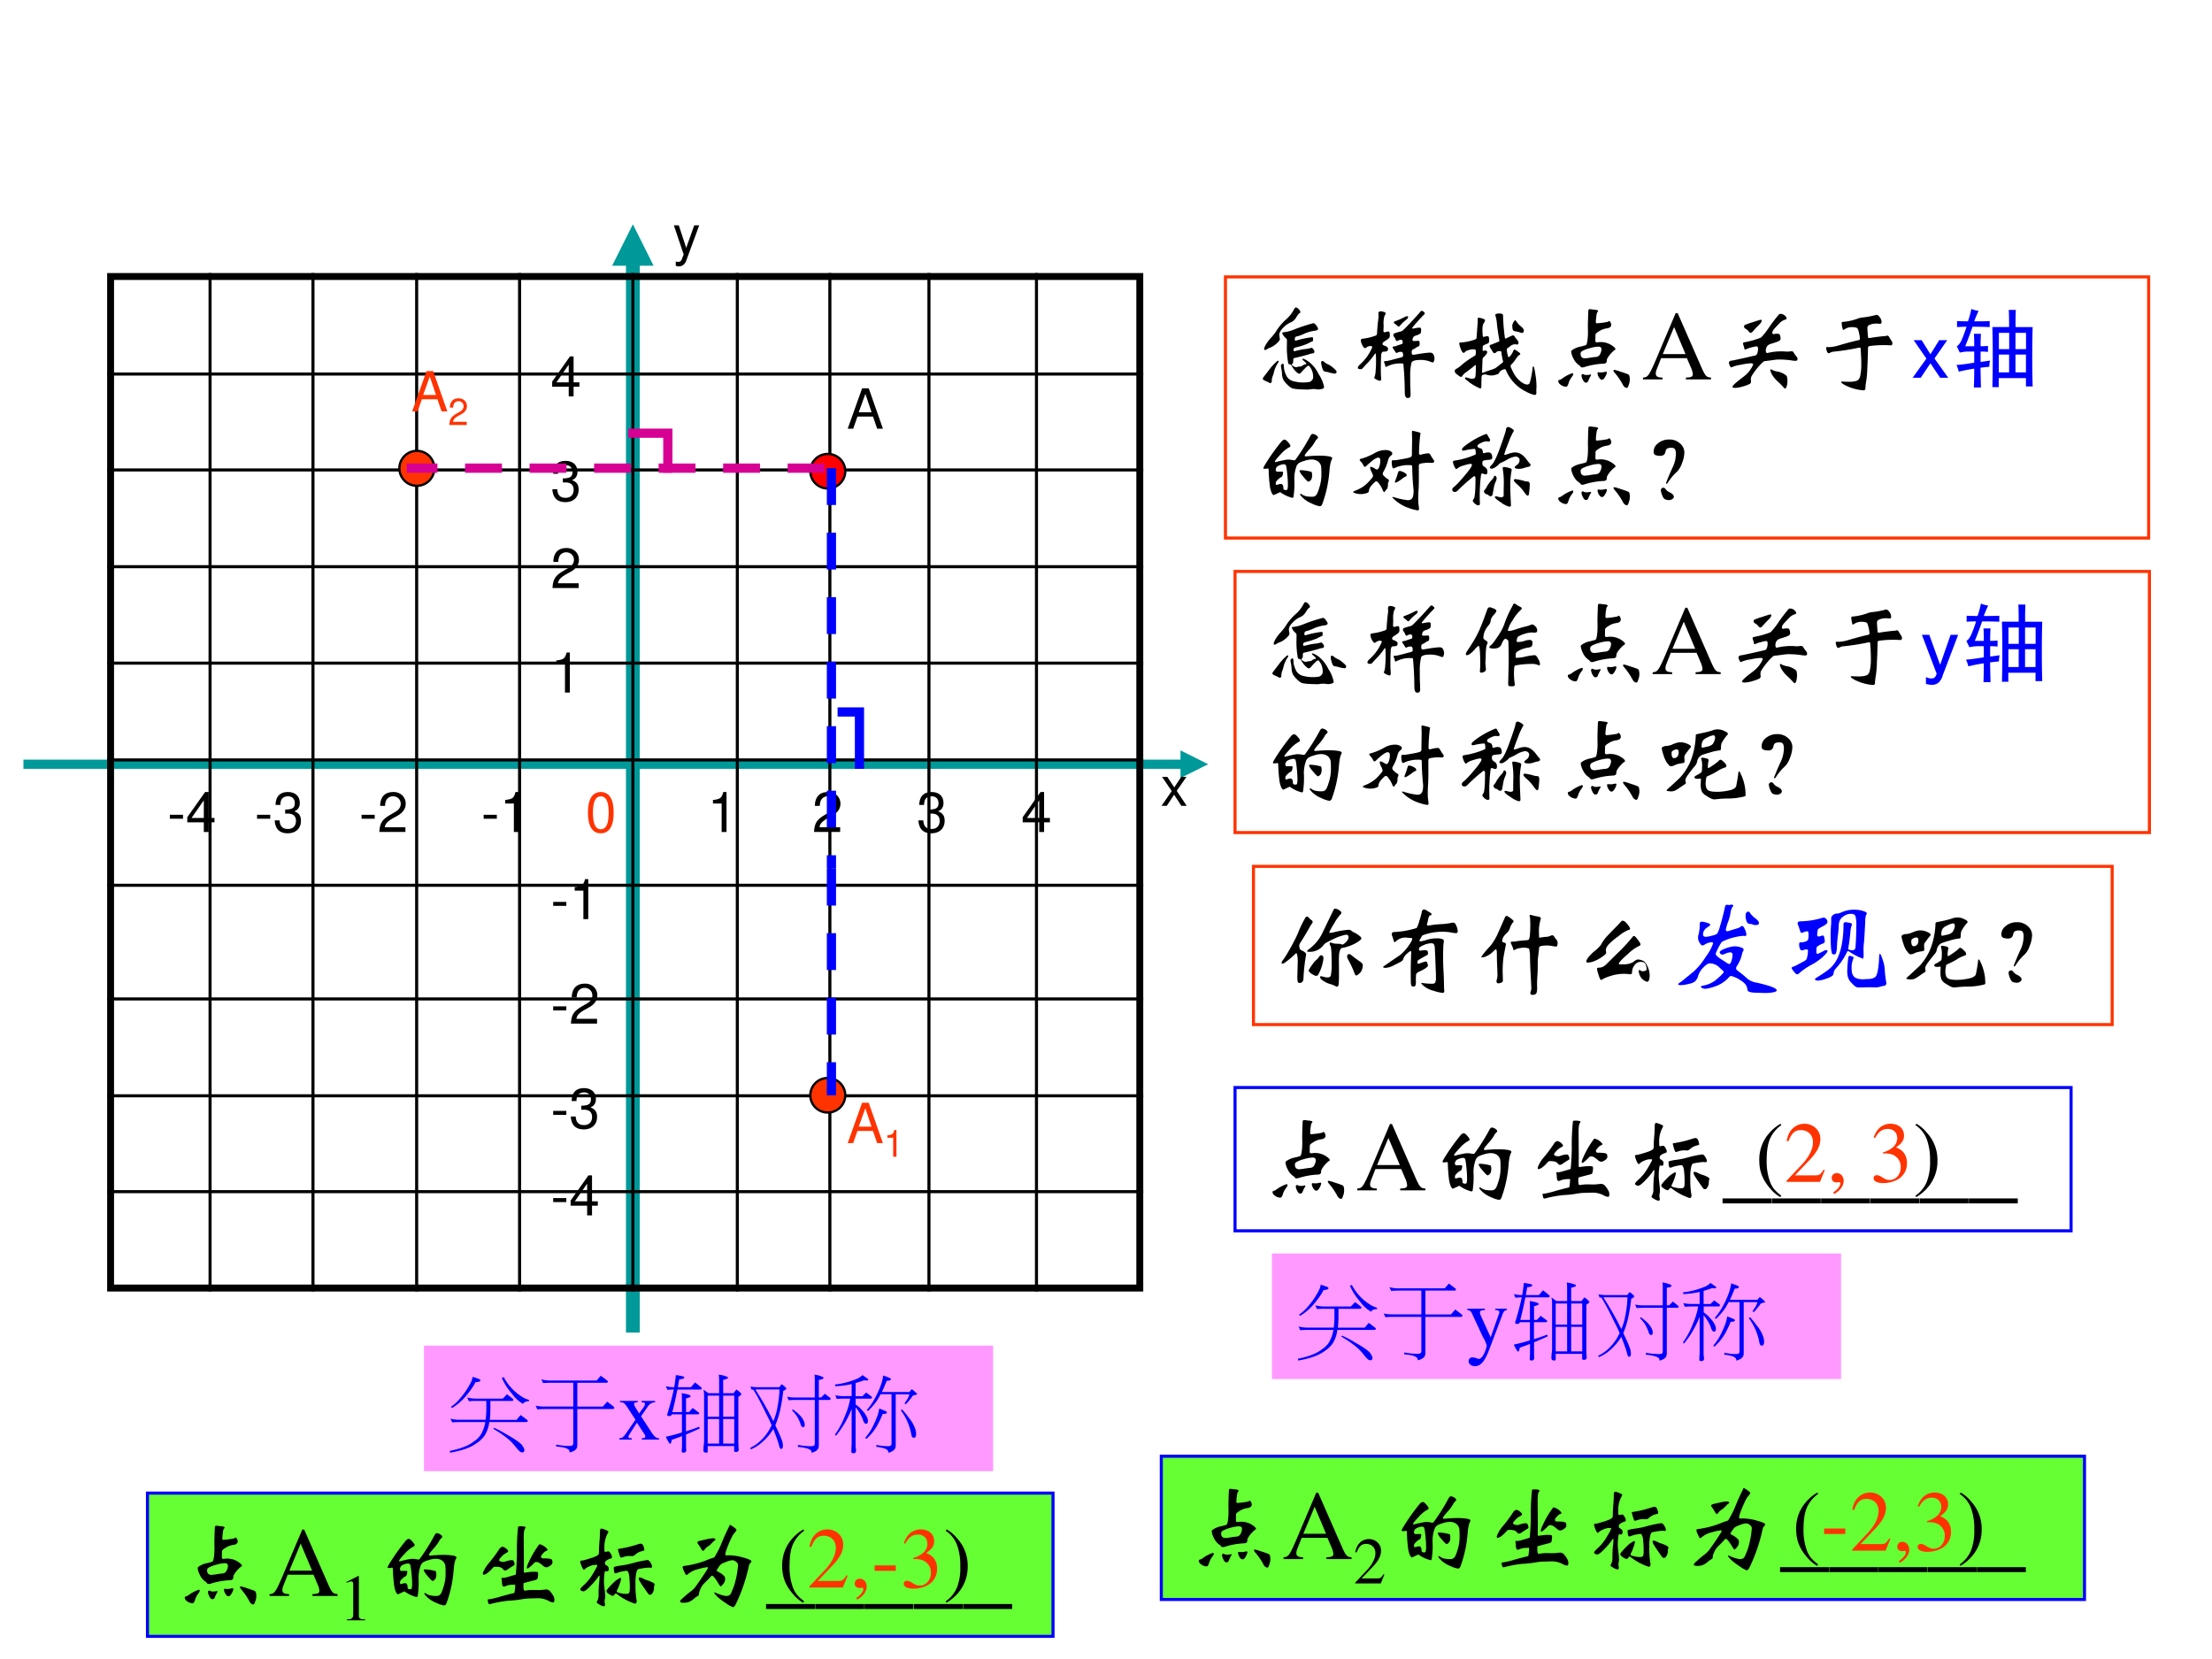 <svg xmlns="http://www.w3.org/2000/svg" xmlns:xlink="http://www.w3.org/1999/xlink" width="960" height="720" viewBox="0 0 720 540"><rect x="0" y="0" width="720" height="540" fill="#333333" stroke="none"/><g data-name="P"><clipPath id="a"><path fill-rule="evenodd" d="M0 540h720V0H0Z"/></clipPath><g clip-path="url(#a)"><path fill="#fff" fill-rule="evenodd" d="M0 540h720V0H0Z"/></g><path fill="none" stroke="#00f" stroke-linecap="square" stroke-miterlimit="10" d="M402 400.62h272.13v-46.625H402Z"/></g><g data-name="P"><symbol id="b"><path d="M.581.394C.581.389.578.386.572.384A.312.312 0 0 1 .503.307a.061.061 0 0 1-.01-.033C.493.255.481.246.456.246A.75.75 0 0 1 .261.21.072.072 0 0 0 .242.208C.235.208.229.211.226.216a.05.05 0 0 1-.018.017.166.166 0 0 0-.055.068.197.197 0 0 0-.022.069c0 .006.009.014.026.024.018.01.037.018.058.023A.62.62 0 0 1 .28.434c.007.003.012.017.016.044a.624.624 0 0 1 .006.09L.301.633a5.083 5.083 0 0 0 .005.155C.308.796.313.8.322.8L.37.794A.076.076 0 0 0 .399.788C.403.786.405.783.405.78S.403.774.398.77C.394.767.39.752.387.727A.477.477 0 0 1 .382.672c0-.01.003-.016.008-.016A.873.873 0 0 1 .499.67l.012.006a.01.01 0 0 0 .008.003C.522.679.526.674.531.665A.053.053 0 0 0 .538.64C.538.62.522.608.49.604A.191.191 0 0 1 .407.57.091.091 0 0 1 .381.549.036.036 0 0 1 .378.533V.521L.377.481c0-.008.002-.013.005-.016C.385.463.391.462.399.463A.205.205 0 0 0 .536.437C.566.418.581.404.581.394M.273.3l.042.005c.02.004.042.007.065.009.023.002.038.012.046.031A.115.115 0 0 1 .439.39c0 .02-.01.029-.032.029A.343.343 0 0 1 .319.403.332.332 0 0 1 .245.375C.233.368.227.359.227.348.227.316.242.3.273.3M.572.183A.497.497 0 0 0 .634.164.85.85 0 0 0 .704.14C.714.137.719.131.722.124A.147.147 0 0 0 .717.033.13.13 0 0 0 .705.004C.704.001.7 0 .694 0 .689 0 .682.003.675.008a.079.079 0 0 0-.021.029.684.684 0 0 1-.081.117C.565.163.561.17.561.175c0 .005.004.008.011.008M.494.155A.116.116 0 0 0 .477.113C.467.093.455.083.444.083c-.01 0-.021.008-.031.025a.089.089 0 0 0-.014.038c0 .009.002.013.007.013L.42.158A.123.123 0 0 1 .462.16a.11.11 0 0 0 .024.004C.491.164.494.161.494.155M.152.139C.152.133.149.126.143.118A.23.23 0 0 1 .107.055.108.108 0 0 0 .092.019C.089.014.084.012.077.012a.095.095 0 0 0-.05.018C.009.042 0 .055 0 .069c0 .007.004.01.011.012a.078.078 0 0 1 .03.015.384.384 0 0 0 .101.053c.007 0 .01-.003.01-.01M.333.13A.013.013 0 0 0 .33.122.27.27 0 0 1 .305.07C.3.059.292.053.281.053.27.053.259.063.25.082a.114.114 0 0 0-.014.043c0 .01.005.015.014.015A.023.023 0 0 0 .263.135.052.052 0 0 1 .287.131a.144.144 0 0 1 .039.005C.331.136.333.134.333.13Z"/></symbol><use xlink:href="#b" transform="matrix(32.064 0 0 -32.064 414.208 390.218)"/></g><g data-name="P"><symbol id="c"><path d="M.691.019C.646.022.636.032.601.106L.352.674h-.02L.124.183C.06.037.048.021 0 .019V0h.198v.019C.15.019.13.031.13.06c0 .012.003.026.008.039l.046.117h.262L.487.12A.198.198 0 0 0 .506.053C.506.028.489.02.436.019V0h.255v.019m-.49.238.115.275.116-.275H.201Z"/></symbol><use xlink:href="#c" transform="matrix(32.064 0 0 -32.064 441.791 387.46)"/></g><g data-name="P"><symbol id="d"><path d="M.699.487A.034.034 0 0 0 .693.471.18.18 0 0 1 .681.434a.628.628 0 0 1-.01-.075A1.252 1.252 0 0 0 .598.021.041.041 0 0 0 .586.004.025.025 0 0 0 .572 0a.264.264 0 0 0-.077.026.294.294 0 0 0-.09.055C.385.101.374.113.374.118c0 .005.001.008.004.008s.01-.003.02-.01A.11.11 0 0 1 .435.101.308.308 0 0 1 .499.096a.05.05 0 0 1 .026.007.062.062 0 0 1 .02.023c.006.01.013.03.022.058a.432.432 0 0 1 .022.153.495.495 0 0 1-.003.069.083.083 0 0 1-.047.058.118.118 0 0 1-.051.01A.234.234 0 0 1 .416.46.235.235 0 0 1 .361.438.087.087 0 0 1 .339.412.348.348 0 0 1 .315.266a.849.849 0 0 0-.01-.175.013.013 0 0 0-.011-.006.348.348 0 0 0-.123.058 2608.746 2608.746 0 0 1-.065-.03C.1.113.093.12.085.135a.271.271 0 0 0-.02.08 1.496 1.496 0 0 0-.011.15c0 .012-.003.018-.007.018S.038.383.033.381A.151.151 0 0 0 .013.38C.004.38 0 .382 0 .387s.01.024.03.056a2.14 2.14 0 0 0 .155.215C.197.67.207.676.214.676c.01 0 .023-.009.038-.027C.267.632.275.619.275.613.275.606.27.601.261.597A.328.328 0 0 1 .174.525C.136.485.117.461.117.453.117.45.119.448.122.448s.007 0 .011.002c.06.015.098.023.117.023A.164.164 0 0 0 .292.469.126.126 0 0 1 .313.466c.005 0 .009.002.013.006a1.984 1.984 0 0 1 .151.241c.008.014.016.021.024.021A.074.074 0 0 0 .534.722C.548.714.555.705.555.696.555.692.551.687.544.681A.088.088 0 0 1 .523.652a.445.445 0 0 0-.06-.079C.434.54.42.521.42.515c0-.007.005-.01.016-.009.05.005.094.007.13.007A.583.583 0 0 0 .652.508a.123.123 0 0 0 .04-.01C.697.495.699.492.699.487M.229.164c.009 0 .014.003.016.009a.211.211 0 0 1 .004.055c0 .03-.003.069-.008.116S.231.417.225.42a.032.032 0 0 1-.018.006.136.136 0 0 1-.05-.014.046.046 0 0 1-.031-.046c0-.004.002-.008.005-.011A.015.015 0 0 1 .142.35l.046.001C.196.351.2.348.2.343a.11.11 0 0 0-.009-.04C.19.3.186.297.179.294A.106.106 0 0 1 .151.273.13.13 0 0 1 .13.25.04.04 0 0 1 .126.23c0-.009.003-.013.009-.013l.017.004c.01.003.018.005.025.005.017 0 .026-.014.026-.042C.203.176.205.171.21.168A.042.042 0 0 1 .229.164m.153.202A.47.47 0 0 0 .487.349C.492.346.495.333.495.312.495.291.49.275.481.264.471.254.464.249.457.249c-.006 0-.023.016-.05.049a.207.207 0 0 0-.04.058c0 .007.005.01.015.01Z"/></symbol><symbol id="e"><path d="M.64.15A.055.055 0 0 0 .685.129.271.271 0 0 0 .714.088.08.08 0 0 0 .727.043C.727.026.722.018.713.018A.116.116 0 0 0 .67.033a.232.232 0 0 1-.116.028L.489.059A.505.505 0 0 1 .393.05 1.061 1.061 0 0 0 .261.036 1.147 1.147 0 0 1 .069 0C.062 0 .057.006.054.017A.11.11 0 0 0 .05.041c0 .005 0 .008.002.009l.016.001a.75.75 0 0 1 .111.027c.063.017.107.029.132.034.005.001.009.003.01.006a.593.593 0 0 1 .008.074C.329.197.325.2.318.199A.234.234 0 0 0 .295.198.178.178 0 0 1 .226.182.033.033 0 0 0 .213.179C.209.179.205.181.201.186a.08.08 0 0 0-.007.032.171.171 0 0 1-.003.031.092.092 0 0 0-.001.013c0 .005.002.007.007.007L.209.268c.011 0 .03.004.058.013l.054.016C.33.299.334.301.335.304a2.691 2.691 0 0 1 .011.208 2.255 2.255 0 0 0 .012.275C.361.79.367.792.377.792.415.792.434.788.434.78.434.777.432.772.427.766.419.754.415.724.415.675L.417.434.416.33C.416.323.42.32.427.321c.04.006.07.009.089.009.02 0 .033-.001.038-.003C.559.325.562.319.562.309L.559.277C.557.265.554.257.551.254A.044.044 0 0 0 .534.246a6.615 6.615 0 0 1-.116-.03C.414.216.412.208.412.193s0-.027.002-.036C.415.147.417.142.419.14.422.139.427.138.434.139a.501.501 0 0 0 .074.006L.551.144c.02 0 .038 0 .053.002L.64.15M.591.484c0-.003.001-.007.004-.012C.598.468.603.466.612.466A.46.46 0 0 0 .674.463C.687.461.696.458.7.453.705.449.707.439.707.423.707.413.699.402.684.391.669.381.656.375.646.375c-.01 0-.02.004-.031.013A.333.333 0 0 1 .57.422a.056.056 0 0 1-.027.007A.027.027 0 0 1 .522.42.6.6 0 0 0 .488.387C.47.371.458.363.454.363c-.005 0-.007.003-.007.01s.004.02.013.041a.986.986 0 0 0 .111.192.01.01 0 0 0 .007.003.082.082 0 0 0 .023-.008.124.124 0 0 0 .037-.024C.651.566.657.557.657.553.657.548.652.544.643.541.633.538.623.53.61.515.597.501.591.491.591.484M.295.448C.302.448.306.446.309.443.312.44.315.435.318.426A.075.075 0 0 0 .322.405C.322.4.319.396.313.393A1.171 1.171 0 0 1 .245.349.04.04 0 0 0 .224.343C.217.343.21.349.201.36.191.374.165.381.124.381.114.381.106.376.098.366.059.322.028.3.006.3.002.3 0 .304 0 .311c0 .007.005.021.016.041.01.02.023.04.038.058a1.348 1.348 0 0 1 .117.157c.012.011.021.017.027.017.011 0 .024-.006.038-.018C.25.555.257.545.257.537.257.532.25.527.236.52A.168.168 0 0 1 .19.484C.174.467.166.456.166.449c0-.007.005-.012.016-.015A.112.112 0 0 1 .208.43c.007 0 .014.001.021.004.028.01.05.014.066.014Z"/></symbol><symbol id="f"><path d="M.285.558C.294.558.302.55.31.535A.076.076 0 0 0 .323.5C.323.492.317.486.304.483A.12.12 0 0 1 .256.456C.253.453.252.448.252.44s0-.013.002-.015A.028.028 0 0 1 .263.418C.281.408.29.397.29.384.29.364.285.355.276.355L.261.357A.013.013 0 0 1 .25.352.536.536 0 0 1 .247.181.79.79 0 0 0 .254.106.14.14 0 0 0 .251.075.1.1 0 0 1 .25.032.101.101 0 0 0 .252.016C.252.006.248 0 .239 0a.1.1 0 0 0-.042.017C.177.027.168.036.168.042a.02.02 0 0 0 .004.01.12.12 0 0 1 .015.064c0 .054.002.094.005.12a.528.528 0 0 1 .005.065c0 .007-.001.01-.004.01S.185.304.176.289A.657.657 0 0 0 .108.21C.072.171.047.152.032.152a.061.061 0 0 0-.019.005C.005.161.001.167.001.173c0 .007.014.023.041.047a.46.46 0 0 1 .087.11c.03.05.045.078.045.085 0 .004-.005.006-.016.006A.15.15 0 0 1 .094.406.15.15 0 0 1 .052.382C.046.375.042.372.038.372.032.372.024.384.014.409A.22.22 0 0 0 0 .455c0 .006.007.01.02.01.013.001.04.009.082.022.036.011.06.021.072.029.007.005.012.01.014.013a.187.187 0 0 1 .003.04c0 .031.003.065.006.102C.199.687.2.718.201.763c0 .017.005.026.014.026.01 0 .022-.004.038-.011A.203.203 0 0 0 .281.765C.284.763.286.76.286.757A.042.042 0 0 0 .279.74.29.29 0 0 1 .246.595c0-.02 0-.031.002-.036C.249.555.252.553.255.553c.004 0 .009 0 .015.002a.058.058 0 0 0 .015.003m.33.078C.628.636.638.627.643.609A.137.137 0 0 0 .652.574C.652.569.647.565.638.563A.202.202 0 0 1 .589.546.268.268 0 0 1 .557.523C.547.513.536.509.525.51a.373.373 0 0 1-.023.001.172.172 0 0 1-.056-.008.129.129 0 0 0-.029-.008C.413.495.41.496.408.498a.565.565 0 0 0-.024.078c0 .003.001.006.004.007A1.126 1.126 0 0 1 .586.63a.106.106 0 0 0 .029.006M.683.47c.01 0 .02-.008.03-.025A.08.08 0 0 0 .73.402C.73.395.725.391.716.391L.697.393A.667.667 0 0 1 .588.377C.583.375.577.364.571.344A.48.48 0 0 1 .562.227.835.835 0 0 1 .574.056C.574.036.568.027.555.027a.61.61 0 0 0-.177.094C.371.127.365.13.362.13.359.13.353.125.346.116.341.109.336.106.33.106a.11.11 0 0 0-.035.017C.276.135.267.145.267.154c0 .005.003.011.01.02a.719.719 0 0 0 .074.078c.01.009.022.017.033.024.012.008.02.012.024.012.005 0 .007-.004.007-.011a.208.208 0 0 0-.014-.05.35.35 0 0 0-.022-.055.07.07 0 0 1-.008-.02c0-.007.011-.013.034-.018A.273.273 0 0 1 .464.126c.016 0 .027.003.032.009.005.007.008.022.008.046a.962.962 0 0 1-.007.133C.492.345.483.361.47.361A.28.28 0 0 1 .428.354.212.212 0 0 1 .38.341.07.07 0 0 0 .356.335c-.005 0-.01.008-.012.023a.332.332 0 0 0-.003.031c0 .005.002.01.007.012a.447.447 0 0 0 .073.014.85.85 0 0 1 .104.021A1.127 1.127 0 0 0 .683.47M.756.222A.03.03 0 0 0 .753.211.084.084 0 0 1 .75.183.094.094 0 0 0 .738.14C.73.125.721.117.712.117a.024.024 0 0 0-.02.009L.649.187a1.092 1.092 0 0 0-.045.069.07.07 0 0 0-.009.027c0 .007.003.01.008.01.01 0 .025-.005.042-.014A.19.19 0 0 1 .681.264.264.264 0 0 0 .729.245C.747.237.756.229.756.222Z"/></symbol><use xlink:href="#d" transform="matrix(32.064 0 0 -32.064 469.536 390.538)"/><use xlink:href="#e" transform="matrix(32.064 0 0 -32.064 500.518 390.153)"/><use xlink:href="#f" transform="matrix(32.064 0 0 -32.064 532.173 390.827)"/></g><g data-name="P"><symbol id="g"><path d="M.497 0v.05H0V0h.497Z"/></symbol><use xlink:href="#g" transform="matrix(32.064 0 0 -32.064 560.684 391.692)"/><use xlink:href="#g" transform="matrix(32.064 0 0 -32.064 576.716 391.692)"/><use xlink:href="#g" transform="matrix(32.064 0 0 -32.064 592.748 391.692)"/><use xlink:href="#g" transform="matrix(32.064 0 0 -32.064 608.78 391.692)"/><use xlink:href="#g" transform="matrix(32.064 0 0 -32.064 624.812 391.692)"/><use xlink:href="#g" transform="matrix(32.064 0 0 -32.064 640.844 391.692)"/></g><g data-name="P"><symbol id="h"><path d="M-2147483500-2147483500Z"/></symbol><use xlink:href="#h" transform="matrix(32.064 0 0 -32.064 68856909000 -68856909000)"/></g><g data-name="P"><symbol id="i"><path d="M.247.853a.523.523 0 0 1-.141-.12A.464.464 0 0 1 0 .429C0 .301.037.204.125.102A.428.428 0 0 1 .244 0l.012.016C.176.079.148.115.121.189a.702.702 0 0 0-.035.243c0 .105.013.188.04.249a.382.382 0 0 0 .13.156L.247.853Z"/></symbol><use xlink:href="#i" transform="matrix(27.984 0 0 -27.984 572.643 389.653)"/><symbol id="j"><path d="M.445.137.432.142C.395.084.384.077.337.076H.098l.168.176c.089.093.128.169.128.247 0 .1-.081.177-.185.177A.195.195 0 0 1 .065.614C.033.58.018.548.001.477L.022.472c.04.098.075.13.145.13.085 0 .141-.057.141-.141C.308.382.262.29.178.201L0 .012V0h.39l.055.137Z"/></symbol><symbol id="k"><path d="M.027 0c.067.033.112.094.112.154 0 .05-.035.089-.08.089C.024.243 0 .22 0 .186 0 .154.022.135.059.135l.02.002.007.002A.014.014 0 0 0 .1.125C.1.093.072.056.018.019L.027 0Z"/></symbol><symbol id="l"><path d="M.11.344A.277.277 0 0 0 .215.333.152.152 0 0 0 .316.185C.316.1.26.036.186.036.158.036.138.043.101.067.072.085.055.092.038.092.015.092 0 .078 0 .057 0 .022.043 0 .113 0c.076 0 .155.026.203.067a.214.214 0 0 1 .072.166.192.192 0 0 1-.044.129.224.224 0 0 1-.083.053c.068.047.093.084.093.138C.354.635.291.69.198.69a.191.191 0 0 1-.13-.049.24.24 0 0 1-.066-.113L.017.524C.057.598.102.63.165.63c.066 0 .11-.043.11-.107a.141.141 0 0 0-.04-.097.29.29 0 0 0-.126-.069L.11.344Z"/></symbol><use xlink:href="#j" fill="#f30" transform="matrix(27.984 0 0 -27.984 581.5 384.7)"/><use xlink:href="#k" fill="#f30" transform="matrix(27.984 0 0 -27.984 596.22 388.646)"/><use xlink:href="#h" fill="#f30" transform="matrix(27.984 0 0 -27.984 60095178000 -60095178000)"/><use xlink:href="#l" fill="#f30" transform="matrix(27.984 0 0 -27.984 609.847 385.092)"/><symbol id="m"><path d="M.009 0A.523.523 0 0 1 .15.12a.464.464 0 0 1 .106.304.464.464 0 0 1-.125.327.428.428 0 0 1-.119.102L0 .837A.339.339 0 0 0 .135.664.702.702 0 0 0 .17.421.623.623 0 0 0 .13.173.376.376 0 0 0 0 .016L.009 0Z"/></symbol><use xlink:href="#m" transform="matrix(27.984 0 0 -27.984 623.471 389.653)"/><use xlink:href="#h" transform="matrix(27.984 0 0 -27.984 60095178000 -60095178000)"/></g><path fill="none" stroke="#f30" stroke-linecap="square" stroke-miterlimit="10" d="M402 271h297.63v-85H402Z" data-name="P"/><g data-name="P"><symbol id="n"><path d="M.381.787C.381.782.379.778.375.777.365.773.354.758.339.733A.116.116 0 0 0 .282.682.228.228 0 0 1 .207.628C.18.601.167.577.167.554L.17.53A.082.082 0 0 0 .173.513c0-.01-.01-.024-.032-.044A.22.22 0 0 0 .077.427.158.158 0 0 1 .038.408.028.028 0 0 0 .021.402C.016.402.013.406.013.413c0 .007.005.02.015.039a.39.39 0 0 0 .054.073c.027.03.045.053.054.069a.545.545 0 0 0 .105.123.338.338 0 0 1 .076.099c.007.012.013.018.02.018.007 0 .016-.006.027-.017C.375.806.381.796.381.787M.407.313c.01 0 .03-.01.061-.031a.362.362 0 0 0 .1-.127.36.36 0 0 0 .054-.128.021.021 0 0 0-.003-.011C.618.012.611.009.598.006A.124.124 0 0 0 .569.001c-.006 0-.013 0-.022.002a.215.215 0 0 1-.063 0A.154.154 0 0 0 .449 0a1.59 1.59 0 0 0-.077.003A.334.334 0 0 0 .3.012a.155.155 0 0 0-.046.033.247.247 0 0 0-.043.05.144.144 0 0 0-.016.059.338.338 0 0 1-.007.057.203.203 0 0 0-.004.031c0 .007.002.012.007.015.005.003.01.005.015.005.005 0 .007-.011.008-.033 0-.022.008-.05.022-.082A.108.108 0 0 1 .31.085.392.392 0 0 1 .473.077c.01.003.02.01.027.019a.044.044 0 0 1 .011.029c0 .033-.006.06-.019.083C.479.231.47.242.464.242.459.242.452.238.443.23A.786.786 0 0 1 .388.172C.382.165.375.161.368.161c-.007 0-.02.01-.038.028a.263.263 0 0 0-.04.057.017.017 0 0 1-.016.01C.267.256.261.26.258.267a.903.903 0 0 0-.014.157l.001.075c0 .01-.004.019-.012.024a.117.117 0 0 0-.036.05c0 .004.002.007.005.008l.017.002a.382.382 0 0 1 .096.026 1.73 1.73 0 0 0 .197.065C.522.674.533.666.544.65.555.635.561.624.561.618c0-.01-.01-.017-.03-.02A.381.381 0 0 1 .414.564.458.458 0 0 0 .352.541C.342.54.334.537.33.532A.036.036 0 0 1 .325.511c0-.01.002-.014.005-.014s.007 0 .012.002a1.01 1.01 0 0 0 .16.033C.507.532.51.526.51.514.51.503.51.495.508.492A.534.534 0 0 1 .452.465.76.76 0 0 0 .331.427.03.03 0 0 1 .316.418C.313.415.312.409.312.401.312.394.314.39.318.39s.008 0 .013.002c.041.01.073.017.095.019a.343.343 0 0 1 .068.013C.499.424.506.419.513.41.52.4.524.393.524.386.524.374.517.368.503.367A.117.117 0 0 1 .468.358 2.654 2.654 0 0 0 .337.324C.321.321.312.318.311.315A.108.108 0 0 1 .309.286C.309.274.306.266.3.262.297.26.295.257.295.252S.301.242.312.236A.072.072 0 0 1 .336.227a.02.02 0 0 1 .008.001.13.13 0 0 0 .034.006c.01 0 .017.003.023.008a.08.08 0 0 0 .032.015C.439.258.442.26.442.263S.439.27.432.277a.244.244 0 0 1-.02.018C.405.3.402.305.402.308c0 .003.002.005.005.005M.068.206a.527.527 0 0 0 .075.081c.005.004.01.006.013.006.003 0 .005-.002.005-.007C.161.282.158.276.152.268a.293.293 0 0 1-.04-.094A.202.202 0 0 0 .1.136.113.113 0 0 1 .091.091C.091.074.086.066.076.066A.03.03 0 0 0 .06.072a.261.261 0 0 1-.032.015C.009.095 0 .102 0 .108 0 .114.002.12.006.125l.062.081M.607.29C.612.29.617.286.625.279A.186.186 0 0 1 .673.251.217.217 0 0 0 .719.217C.739.2.749.189.749.182.749.175.747.17.744.167.741.164.737.162.732.162a.338.338 0 0 0-.057.011.157.157 0 0 1-.035.008C.629.183.621.186.617.19a.123.123 0 0 0-.016.039.224.224 0 0 0-.009.042c0 .013.005.019.015.019Z"/></symbol><symbol id="o"><path d="M.779.403A.084.084 0 0 0 .774.377C.771.367.767.362.762.362A.06.06 0 0 0 .74.368a.27.27 0 0 1-.102.019C.578.387.547.376.544.354A.576.576 0 0 1 .532.221c0-.05 0-.09.002-.118L.536.036C.536.022.534.013.529.008.524.003.517 0 .507 0c-.02 0-.03.02-.03.058a3.218 3.218 0 0 1-.014.285C.461.35.456.353.447.351A.29.29 0 0 1 .288.316C.283.316.28.32.278.329a.078.078 0 0 1-.007.024.039.039 0 0 0-.005.016c0 .004.005.006.014.006.01 0 .026.003.048.008l.11.029c.01.003.017.006.019.009A.03.03 0 0 1 .46.436C.46.458.454.469.441.469.424.469.412.467.406.463A.032.032 0 0 0 .392.458C.389.458.385.462.38.47a.156.156 0 0 1-.016.025C.357.504.354.511.354.516c0 .005.004.008.012.008S.383.526.393.53c.01.004.026.01.048.016.01.003.015.008.015.017 0 .02-.006.029-.017.029a.061.061 0 0 1-.033-.01.016.016 0 0 0-.01-.003C.392.579.388.584.383.595a.078.078 0 0 1-.014.026.028.028 0 0 0-.008.019c0 .007.002.012.007.015a.41.41 0 0 0 .064.02.064.064 0 0 1 .029.015 3.193 3.193 0 0 1 .175.187c.005.006.009.009.013.009C.654.886.66.883.668.877.676.871.68.865.68.86.68.855.677.85.67.845A1.685 1.685 0 0 1 .552.713c0-.007.004-.009.013-.007.03.006.05.009.059.009C.634.715.639.713.64.71.642.707.643.699.643.684S.64.659.634.654A.216.216 0 0 0 .582.632.037.037 0 0 1 .561.613.063.063 0 0 1 .555.589c0-.007.006-.01.018-.01l.04.002C.618.581.622.58.624.577.627.574.628.566.628.551S.624.527.616.524A.094.094 0 0 1 .589.51.107.107 0 0 0 .56.494C.551.491.547.481.547.464S.552.439.563.439L.572.44c.081.014.135.021.162.021.01 0 .018-.002.023-.006.005-.003.01-.01.015-.021A.073.073 0 0 0 .779.403m-.47.273C.316.676.32.673.322.667A.085.085 0 0 0 .325.64.062.062 0 0 0 .322.616.065.065 0 0 0 .305.599.23.23 0 0 0 .271.576C.258.568.251.56.251.551c0-.008.005-.014.015-.017C.293.525.307.514.307.502S.304.482.297.477C.291.473.278.471.259.471.248.471.24.46.237.437A2.94 2.94 0 0 1 .234.249l.003-.05C.237.183.233.175.226.175a.1.1 0 0 0-.035.012C.175.195.167.201.167.205c0 .005.002.01.005.015a.216.216 0 0 1 .009.058c.003.033.004.065.004.096C.185.427.183.453.18.453S.174.45.17.444A.696.696 0 0 0 .101.358.641.641 0 0 1 .056.31C.047.299.039.293.03.293.01.293 0 .298 0 .307c0 .01.007.02.022.034a.482.482 0 0 1 .124.174c0 .009-.005.013-.014.013C.112.528.097.523.088.514.083.509.078.507.074.507c-.009 0-.018.01-.029.031A.129.129 0 0 0 .03.586c0 .01.008.016.023.017a.557.557 0 0 1 .133.033c.005.004.008.01.009.018a1.757 1.757 0 0 0 .016.17L.209.856c0 .017.007.025.022.025.01 0 .02-.002.032-.006C.276.872.282.867.282.861A.027.027 0 0 0 .277.845.089.089 0 0 1 .266.816.271.271 0 0 1 .261.758L.262.731.26.68C.26.676.262.673.265.67.269.668.273.667.276.668a.129.129 0 0 0 .033.008m.193.155C.508.831.511.828.511.823.511.815.506.807.495.798A.462.462 0 0 1 .426.733C.422.728.418.725.415.725.412.725.406.729.399.736a.098.098 0 0 1-.022.017C.37.758.366.763.366.768c0 .006.004.01.012.012a.658.658 0 0 1 .096.042c.01.006.02.009.028.009Z"/></symbol><symbol id="p"><path d="M.693.316A.035.035 0 0 0 .712.312.114.114 0 0 0 .735.277.108.108 0 0 0 .753.229C.753.218.75.212.744.212.741.212.737.214.732.217a.173.173 0 0 1-.074.01A.85.85 0 0 1 .5.211C.497.208.494.203.492.195A.682.682 0 0 1 .498.018C.498.011.496.007.491.004A.068.068 0 0 0 .462 0C.448 0 .439.002.435.005.432.008.43.014.43.023L.433.15a4.45 4.45 0 0 1-.001.307.027.027 0 0 1-.012.017C.413.479.407.482.402.482.391.482.378.465.364.431a.069.069 0 0 0-.03-.037.096.096 0 0 0-.047-.01.163.163 0 0 0-.039.003C.242.39.239.394.239.399S.244.41.253.416c.01.006.024.024.045.053.021.03.04.058.055.083s.03.056.042.092a1.132 1.132 0 0 0 .079.172C.479.832.485.84.491.84A.034.034 0 0 0 .512.831a.184.184 0 0 1 .033-.02C.56.804.568.798.568.792S.563.779.552.77a.45.45 0 0 1-.08-.105.286.286 0 0 1-.045-.096C.427.564.43.562.435.562c.017 0 .043.006.078.018.035.012.064.02.088.026.024.005.04.01.05.015.01.005.018.007.025.007.007 0 .017-.006.03-.019A.06.06 0 0 0 .725.563c0-.012-.01-.018-.03-.018L.67.547A.323.323 0 0 1 .53.504a.054.054 0 0 1-.01-.02.1.1 0 0 1-.004-.025C.516.453.52.45.529.45.55.45.572.453.593.46a.18.18 0 0 0 .054.011c.02 0 .03-.01.03-.028C.677.425.674.413.668.406.663.4.651.396.634.393A.285.285 0 0 1 .548.367C.525.355.513.346.51.34A.113.113 0 0 1 .506.302c0-.009.002-.013.007-.013a.592.592 0 0 1 .068.007.73.73 0 0 0 .112.02M.244.803A.146.146 0 0 0 .28.791C.3.784.31.775.31.766.31.757.3.743.282.723.264.703.254.685.253.669A.09.09 0 0 0 .229.617.233.233 0 0 1 .19.553.167.167 0 0 1 .178.495c0-.01.004-.017.012-.021C.21.461.221.452.221.445A.027.027 0 0 0 .216.429a.138.138 0 0 1-.01-.044.58.58 0 0 1-.004-.063.73.73 0 0 0-.004-.083L.201.2A.328.328 0 0 0 .204.174C.204.161.198.152.185.146A.083.083 0 0 0 .157.138c-.011 0-.016.007-.014.02a.698.698 0 0 1 .003.081C.146.353.14.41.129.41.124.41.11.397.086.37A.269.269 0 0 0 .035.324.05.05 0 0 0 .013.316C.004.316 0 .319 0 .326S.003.341.008.35c.051.076.09.139.114.189.025.05.056.13.095.24.005.016.014.024.027.024Z"/></symbol><use xlink:href="#n" transform="matrix(32.04 0 0 -32.04 414.172 222.71)"/><use xlink:href="#o" transform="matrix(32.04 0 0 -32.04 445.09 225.466)"/><use xlink:href="#p" transform="matrix(32.04 0 0 -32.04 477.13 223.383)"/><use xlink:href="#b" transform="matrix(32.04 0 0 -32.04 510.324 222.165)"/></g><use xlink:href="#c" data-name="P" transform="matrix(32.04 0 0 -32.04 537.94 219.41)"/><g data-name="P"><symbol id="q"><path d="M.697.298C.697.291.695.287.691.284A.039.039 0 0 0 .674.281L.655.282a.864.864 0 0 1-.129.012A.364.364 0 0 1 .458.29 2.452 2.452 0 0 0 .364.278C.359.278.349.271.335.258A.69.69 0 0 1 .233.13a.07.07 0 0 1-.01-.034L.225.068C.225.058.22.051.209.045A.347.347 0 0 0 .143.021.294.294 0 0 0 .064.006c-.019 0-.028.003-.028.01 0 .013.036.046.107.099.033.025.058.05.076.078.018.027.027.045.027.052 0 .007-.008.011-.025.011A.627.627 0 0 1 .122.241.34.34 0 0 1 .024.214c-.005 0-.01.007-.016.02A.097.097 0 0 0 0 .26c0 .015.012.023.037.024a8.766 8.766 0 0 1 .237.053c.005.002.01.01.015.022a.136.136 0 0 1 .007.045C.296.42.29.428.279.428a.336.336 0 0 1-.05-.011A.263.263 0 0 1 .18.401.024.024 0 0 0 .166.396C.161.396.158.399.157.404a.201.201 0 0 1-.009.035.061.061 0 0 0-.005.02c0 .005.008.01.023.012a.853.853 0 0 1 .16.046.687.687 0 0 1 .076.095 1.505 1.505 0 0 0 .109.143.03.03 0 0 0 .014.003.062.062 0 0 0 .041-.016c.013-.01.02-.02.02-.031C.586.706.582.703.574.7A.133.133 0 0 1 .521.67a1.592 1.592 0 0 1-.05-.053C.451.596.441.579.441.567.441.555.447.55.459.553a.133.133 0 0 0 .05.001C.514.553.517.547.52.536A.082.082 0 0 0 .525.511.04.04 0 0 0 .521.493C.519.488.508.481.487.473A.992.992 0 0 0 .428.454C.393.444.375.421.375.385.375.368.38.36.39.36a.593.593 0 0 0 .202.014l.045.004C.647.378.655.372.661.36A.216.216 0 0 1 .684.328a.043.043 0 0 0 .013-.03m-.364.39C.333.678.322.661.3.64A.674.674 0 0 1 .249.586C.237.572.228.565.221.565c-.005 0-.01.004-.018.012a.09.09 0 0 1-.017.018.084.084 0 0 1-.019.013.023.023 0 0 0-.013.022c0 .007.002.011.006.014a.66.66 0 0 0 .081.029c.05.017.077.025.083.025.006 0 .009-.003.009-.01M.427.196A.184.184 0 0 1 .492.172a.133.133 0 0 0 .037-.01.253.253 0 0 0 .038-.019A.054.054 0 0 0 .59.12.2.2 0 0 0 .588.026C.583.009.578 0 .57 0 .566 0 .562.003.558.008a.77.77 0 0 1-.063.064.295.295 0 0 0-.058.071.13.13 0 0 0-.016.042c0 .007.002.011.006.011Z"/></symbol><symbol id="r"><path d="M.673.479C.673.464.667.457.656.457A1.064 1.064 0 0 1 .442.45C.435.449.431.446.428.443A.032.032 0 0 1 .425.427 6.232 6.232 0 0 0 .418.223 1.005 1.005 0 0 0 .406.087.386.386 0 0 1 .399.025C.399.008.392 0 .379 0a.501.501 0 0 0-.186.052C.166.067.152.078.152.084c0 .004.007.006.022.005A.769.769 0 0 1 .237.087c.027 0 .051.003.072.01.02.006.034.026.039.06a.534.534 0 0 1 .009.092A2.34 2.34 0 0 1 .35.427C.349.432.344.434.335.434A2.202 2.202 0 0 0 .074.393a.1.1 0 0 1-.032-.01.037.037 0 0 0-.019-.006c-.005 0-.01.007-.016.021A.121.121 0 0 0 0 .43c0 .007.003.01.01.01L.028.439a.38.38 0 0 1 .101.018C.218.483.283.5.326.509c.011.002.017.007.017.015a.384.384 0 0 1-.015.081C.324.62.32.629.315.632a.04.04 0 0 1-.019.007.124.124 0 0 1-.028.003.13.13 0 0 1-.083-.023C.18.616.177.614.174.614.172.614.17.617.168.622a.255.255 0 0 0-.01.062c0 .005.001.008.003.009.003.002.009.003.018.003a.61.61 0 0 1 .132.029c.025.01.047.015.065.016A.837.837 0 0 1 .51.767C.523.767.535.758.546.741A.084.084 0 0 0 .563.695C.563.681.557.675.546.676a.358.358 0 0 1-.041.002A.16.16 0 0 1 .431.66a.032.032 0 0 1-.01-.013.092.092 0 0 1-.002-.024L.423.565A.102.102 0 0 1 .428.534C.43.531.435.531.444.532a1.89 1.89 0 0 0 .16.02l.017.004C.629.556.636.55.642.539a.334.334 0 0 1 .02-.033.051.051 0 0 0 .011-.027Z"/></symbol><use xlink:href="#q" transform="matrix(32.04 0 0 -32.04 565.875 222.358)"/><use xlink:href="#r" transform="matrix(32.04 0 0 -32.04 597.53 222.966)"/></g><g data-name="P"><symbol id="s"><path d="M.422.582.242.109A.167.167 0 0 0 .195.027.114.114 0 0 0 .117 0a.199.199 0 0 0-.039.004.07.07 0 0 0-.031.008V.09A.153.153 0 0 1 .105.074c.021 0 .036.004.043.012.008.005.016.02.024.043L0 .582h.086L.21.238h.004l.12.344h.087Z"/></symbol><use xlink:href="#s" fill="#00f" transform="matrix(27.96 0 0 -27.96 625.574 222.905)"/></g><g data-name="P"><symbol id="t"><path d="M.613.703c0 .091-.001.158-.004.2h.082a3.449 3.449 0 0 1-.003-.2h.199a12.607 12.607 0 0 1 0-.691H.809v.097H.492V.004H.418a13.055 13.055 0 0 1 0 .7h.195M.383.241A3.317 3.317 0 0 1 .28.23C.281.16.283.083.285 0H.203c.003.083.004.156.004.219a1.934 1.934 0 0 1-.18-.035A.403.403 0 0 1 0 .262c.044.002.113.011.207.027v.129H.129a.405.405 0 0 1-.09-.012L.004.48c.023.013.044.042.062.086.019.045.036.092.051.141a1.65 1.65 0 0 1-.11-.004v.07C.048.771.09.77.134.77c.018.052.031.1.039.144A.414.414 0 0 1 .258.891 1.048 1.048 0 0 1 .207.77c.06 0 .12 0 .18.003v-.07a4.45 4.45 0 0 1-.2.004A3.818 3.818 0 0 0 .102.48h.105C.207.54.206.59.203.625h.082A1.92 1.92 0 0 1 .281.48c.037 0 .065.002.086.004v-.07a.673.673 0 0 1-.086.004V.297l.11.016a.323.323 0 0 1-.008-.07m.23-.067v.207h-.12V.176h.12m.196 0v.207H.687V.176H.81m-.196.27v.19h-.12v-.19h.12m.196 0v.19H.687v-.19H.81Z"/></symbol><use xlink:href="#t" fill="#00f" transform="matrix(27.96 0 0 -27.96 639.941 222.031)"/></g><g data-name="P"><symbol id="u"><path d="M.547.459A.245.245 0 0 1 .485.451.226.226 0 0 1 .43.434.074.074 0 0 0 .408.426C.405.426.403.427.401.43a.101.101 0 0 0-.007.025.235.235 0 0 0-.003.034c0 .01.002.015.005.018a.013.013 0 0 0 .012.002L.424.508a2.24 2.24 0 0 1 .116.02c.026.006.04.01.044.013A.029.029 0 0 1 .593.55c.002.003.003.01.003.018v.033l.002.124-.002.068c0 .01.002.014.006.014A.26.26 0 0 0 .643.798.155.155 0 0 0 .68.787C.682.786.683.783.683.78s0-.006-.002-.009A1.802 1.802 0 0 1 .668.578C.668.573.67.57.673.567A.015.015 0 0 1 .686.565a.4.4 0 0 0 .073.014C.77.579.779.574.784.563A.499.499 0 0 1 .817.511.024.024 0 0 0 .822.497C.822.486.813.481.795.482A.381.381 0 0 1 .709.479C.687.476.674.473.671.468A.028.028 0 0 1 .666.451V.404C.667.319.666.257.664.218A1.506 1.506 0 0 1 .66.119C.66.092.661.07.664.052a.325.325 0 0 0 .004-.04C.668.004.663 0 .653 0a.442.442 0 0 0-.084.022.407.407 0 0 0-.173.11c0 .002.002.003.006.003s.009 0 .014-.002a.717.717 0 0 1 .138-.03c.02 0 .036.007.045.021.01.014.014.04.014.08a2.583 2.583 0 0 0-.014.234c0 .01-.001.015-.004.017C.592.458.585.459.573.459H.547m-.15.119C.397.57.391.561.378.551.365.541.356.523.351.498A.44.44 0 0 0 .303.386.029.029 0 0 1 .3.373C.3.368.301.363.303.359A.173.173 0 0 1 .326.336.157.157 0 0 1 .348.319C.358.316.362.31.362.301A.046.046 0 0 0 .357.286.05.05 0 0 1 .353.268C.353.241.349.223.34.214A.092.092 0 0 1 .323.193C.321.188.318.186.315.186.31.186.304.194.297.211a.207.207 0 0 1-.028.05.14.14 0 0 1-.023.029.017.017 0 0 1-.011.004.021.021 0 0 1-.011-.003.206.206 0 0 1-.025-.024.245.245 0 0 1-.028-.034A.085.085 0 0 1 .16.202C.159.191.155.183.15.18A.186.186 0 0 0 .074.165a.191.191 0 0 0-.047.007C.009.177 0 .182 0 .186s.006.008.017.012a.455.455 0 0 1 .058.027.31.31 0 0 1 .078.061.591.591 0 0 1 .042.048.031.031 0 0 1 .006.017.124.124 0 0 1-.015.039.135.135 0 0 0-.014.041c0 .007.003.011.009.011A.154.154 0 0 0 .228.419.022.022 0 0 1 .24.415c.01 0 .019.01.025.03.007.02.01.04.01.06 0 .02-.007.03-.021.03C.232.535.192.507.133.45.128.445.123.442.118.442.114.442.11.446.105.454a.168.168 0 0 1-.033.047.018.018 0 0 0-.006.013c0 .005.006.009.019.011a.61.61 0 0 1 .134.057c.034.02.07.03.109.03A.1.1 0 0 0 .377.601C.39.594.397.586.397.578M.543.356C.543.351.54.346.534.344a.124.124 0 0 1-.033-.02.371.371 0 0 0-.038-.027C.447.287.436.282.431.282.426.282.423.283.423.286l.001.008a.792.792 0 0 1 .03.086C.457.393.463.4.471.4A.114.114 0 0 0 .513.386c.02-.009.03-.019.03-.03Z"/></symbol><symbol id="v"><path d="M.639.551C.682.551.721.526.758.475A.377.377 0 0 1 .786.44C.792.435.795.43.795.424c0-.01-.007-.016-.02-.019A.287.287 0 0 1 .728.393.148.148 0 0 0 .649.387C.639.39.634.394.634.399s.008.014.023.025a.06.06 0 0 1 .027.05.03.03 0 0 1-.013.025.041.041 0 0 1-.027.01.214.214 0 0 1-.087-.032.743.743 0 0 0-.073-.036.254.254 0 0 0-.046-.04C.422.391.411.386.405.386c-.006 0-.011 0-.016.002C.384.39.382.394.382.399c0 .005.008.016.024.032.021.023.05.083.084.18.035.097.053.154.055.169.002.02.01.029.023.029.008 0 .02-.005.035-.015C.618.784.626.777.626.771A.745.745 0 0 1 .567.64 1.29 1.29 0 0 1 .528.532C.528.528.53.526.533.526c.006 0 .02.004.042.012a.18.18 0 0 0 .064.013m-.272 0C.393.551.406.533.406.498.406.49.403.484.397.481A.12.12 0 0 0 .363.475.315.315 0 0 1 .325.47C.316.468.311.465.309.462S.306.451.306.437c0-.008.002-.015.007-.021A.058.058 0 0 1 .327.405.061.061 0 0 0 .345.39C.353.382.357.37.357.353.357.336.351.328.34.328a.05.05 0 0 0-.018.004.041.041 0 0 1-.018.005C.299.337.296.334.293.328A1.662 1.662 0 0 1 .281.031C.281.02.276.014.265.014.255.014.242.02.229.032.216.044.209.053.209.06c0 .007.004.014.011.022.01.015.016.084.016.206a.028.028 0 0 1-.004.016C.229.308.227.31.224.31A.01.01 0 0 1 .218.308 1.596 1.596 0 0 1 .06.168C.048.156.038.15.03.15.01.15 0 .158 0 .173c0 .009.004.016.012.023.023.017.06.055.111.116C.174.372.2.41.2.424.2.431.195.435.185.435A.3.3 0 0 1 .119.419.176.176 0 0 1 .058.393C.051.386.045.383.04.383c-.005 0-.012.01-.021.031a.18.18 0 0 0-.012.039c0 .005.001.008.004.01A.056.056 0 0 0 .03.469a.792.792 0 0 1 .203.059c.004.003.006.006.006.009 0 .017-.001.03-.003.038S.231.587.226.587A.522.522 0 0 1 .13.572.082.082 0 0 0 .113.569c-.01 0-.014.004-.014.013 0 .01.015.025.045.047a.858.858 0 0 0 .198.109C.35.738.356.734.359.726a.213.213 0 0 1 .02-.034.029.029 0 0 0 .005-.015C.384.667.379.661.368.661L.359.662a.028.028 0 0 1-.012.002.144.144 0 0 1-.055-.017C.268.636.256.625.256.616.256.613.258.61.261.605.264.6.271.597.281.594.291.592.299.588.303.581A.066.066 0 0 0 .311.552c0-.006.003-.009.006-.009l.02.004c.01.003.02.004.03.004M.604.374A.794.794 0 0 1 .589.24C.589.193.59.147.592.103L.596.017C.596.006.59 0 .579 0a.245.245 0 0 0-.082.042C.454.069.433.088.433.098c0 .005.003.007.009.007A.099.099 0 0 0 .466.101.098.098 0 0 1 .495.096c.01 0 .016.002.02.005.005.003.007.007.007.013v.043l.001.062a.814.814 0 0 1-.011.17c0 .01.004.014.013.014C.535.403.55.4.571.395.593.39.604.383.604.374m-.17-.06C.438.314.442.311.445.305A.03.03 0 0 0 .451.287a.098.098 0 0 0-.01-.033.295.295 0 0 1-.015-.042A1.99 1.99 0 0 1 .412.135C.409.115.402.106.39.106a.031.031 0 0 0-.019.008.045.045 0 0 1-.021.012.039.039 0 0 0-.02.012C.325.144.322.15.322.155A.02.02 0 0 0 .33.171c.005.005.01.012.016.023a.28.28 0 0 0 .027.043.276.276 0 0 0 .035.042c.006.006.01.013.014.022.003.009.007.013.012.013M.641.28A.252.252 0 0 0 .678.274.31.31 0 0 0 .727.262.124.124 0 0 1 .762.256c.01 0 .017-.003.02-.009A.052.052 0 0 0 .787.222a.792.792 0 0 0-.01-.101C.774.115.77.112.765.112S.749.122.734.143a.431.431 0 0 1-.077.086C.637.247.626.26.626.268S.631.28.641.28Z"/></symbol><symbol id="w"><path d="M.671.666C.671.662.668.656.661.65A.37.37 0 0 1 .605.566.205.205 0 0 1 .601.528C.601.511.598.501.593.498A.476.476 0 0 1 .485.475.728.728 0 0 1 .406.45.09.09 0 0 1 .358.384.08.08 0 0 0 .339.343 1.55 1.55 0 0 1 .259.24C.246.22.24.206.24.198c0-.007 0-.014.002-.019A.045.045 0 0 0 .244.167.01.01 0 0 0 .241.159.393.393 0 0 0 .214.141L.166.108A.195.195 0 0 0 .125.086.107.107 0 0 0 .093.081l-.03.003C.053.086.049.088.049.091s.002.007.007.011l.039.035.089.083a.6.6 0 0 1 .103.157.783.783 0 0 1 .058.279c.002.003.007.006.016.008.077.015.13.028.159.039A.144.144 0 0 0 .636.694C.659.684.671.674.671.666m-.13-.04c0 .017-.006.025-.019.025a.2.2 0 0 1-.056-.02C.436.618.419.603.413.588A.103.103 0 0 1 .405.53C.406.527.409.526.414.526c.005 0 .023.004.053.011.03.007.05.02.059.04.01.02.015.036.015.049M.295.536C.295.531.292.525.285.519A1.145 1.145 0 0 1 .234.45.056.056 0 0 1 .229.422L.231.388C.231.377.226.37.215.369a.598.598 0 0 1-.054-.01.204.204 0 0 1-.034-.013.073.073 0 0 0-.032-.009.03.03 0 0 0-.022.009l-.024.03A.29.29 0 0 0 .017.45.374.374 0 0 0 0 .514c0 .007 0 .012.002.014a.107.107 0 0 0 .031.014l.021.001a.2.2 0 0 1 .06.018C.144.574.168.58.189.58A.16.16 0 0 0 .248.569.17.17 0 0 0 .285.551c.007-.005.01-.01.01-.015M.124.419c.013 0 .024.005.033.015.01.01.014.026.014.045 0 .02-.007.029-.022.029A.062.062 0 0 1 .124.501a.06.06 0 0 1-.02-.013C.101.485.099.478.099.47c0-.034.008-.051.025-.051m.66-.134C.787.285.79.281.795.273A.504.504 0 0 0 .848.098L.851.046C.851.039.848.034.843.031a.656.656 0 0 0-.17-.022C.638.009.609.007.588.005L.534 0A.076.076 0 0 0 .5.009a.424.424 0 0 0-.052.03.102.102 0 0 0-.044.046.203.203 0 0 0-.009.067l.002.051c0 .007-.004.01-.011.008A.123.123 0 0 0 .364.209C.343.209.332.214.332.224c0 .007.006.013.017.019a.237.237 0 0 1 .053.033c.005.006.007.026.007.059A.208.208 0 0 1 .4.412C.4.42.404.424.412.424A.276.276 0 0 0 .441.419C.458.416.468.412.471.408A.019.019 0 0 0 .476.396.18.18 0 0 1 .469.357.27.27 0 0 1 .467.329c0-.007.003-.01.008-.01.003 0 .02.01.05.031.03.021.049.036.055.044C.585.4.59.403.596.403.603.403.614.395.631.379.648.363.656.35.656.341.656.332.65.326.639.323A.302.302 0 0 1 .563.286a.77.77 0 0 0-.1-.051.022.022 0 0 1-.009-.007.292.292 0 0 1-.009-.065c0-.031.007-.054.021-.067C.481.083.512.077.561.077a.573.573 0 0 1 .146.02.115.115 0 0 1 .033.017.048.048 0 0 1 .015.019 1.541 1.541 0 0 1 .022.134c.001.012.004.018.007.018Z"/></symbol><symbol id="x"><path d="M.157.615a.156.156 0 0 0 .111-.04.12.12 0 0 0 .044-.09.304.304 0 0 0-.024-.11A.224.224 0 0 0 .24.291.557.557 0 0 1 .144.177C.14.17.136.166.132.166S.126.169.126.174a2.433 2.433 0 0 0 .071.167.323.323 0 0 1 .029.13.097.097 0 0 1-.008.043C.213.525.2.531.179.531.159.531.145.528.136.522.128.516.123.506.12.492.115.463.097.449.067.449a.15.15 0 0 0-.046.007C.007.461 0 .473 0 .49c0 .035.015.064.046.088a.174.174 0 0 0 .111.037M.098.126C.105.126.112.122.119.115A.101.101 0 0 1 .152.084.145.145 0 0 0 .196.056.036.036 0 0 0 .205.033C.205.024.2.017.189.01A.058.058 0 0 0 .156 0a.115.115 0 0 0-.038.007C.105.012.095.027.086.051A.194.194 0 0 0 .073.1c0 .008.003.014.009.019.006.005.011.007.016.007Z"/></symbol><use xlink:href="#d" transform="matrix(32.04 0 0 -32.04 414.332 260.646)"/><use xlink:href="#u" transform="matrix(32.04 0 0 -32.04 443.585 261.992)"/><use xlink:href="#v" transform="matrix(32.04 0 0 -32.04 475.817 260.806)"/><use xlink:href="#b" transform="matrix(32.04 0 0 -32.04 510.324 260.325)"/><use xlink:href="#w" transform="matrix(32.04 0 0 -32.04 540.922 260.197)"/><use xlink:href="#x" transform="matrix(32.04 0 0 -32.04 573.41 258.66)"/></g><use xlink:href="#h" data-name="P" transform="matrix(21.36 0 0 -21.36 45870249000 -45870249000)"/><path fill="#099" d="M208.25 433.75V84.25h-4.5v349.5Zm4.5-347.25L206 73l-6.75 13.5Z" data-name="P"/><path fill="#099" d="M7.625 247.25H385.75v3H7.625Zm376.625-3 9 4.5-9 4.5Z" data-name="P"/><g data-name="P"><symbol id="y"><path d="M.157.515V0h.088v.723H.187C.156.612.136.597 0 .579V.515h.157Z"/></symbol><use xlink:href="#y" transform="matrix(18 0 0 -18 232.066 270.82)"/></g><g data-name="P"><symbol id="z"><path d="M0 0Z"/></symbol><use xlink:href="#z" transform="matrix(27.96 0 0 -27.96 240.19 270.82)"/></g><use xlink:href="#z" data-name="P" transform="matrix(36 0 0 -36 268.27 270.82)"/><g data-name="P"><symbol id="A"><path d="M-2147483500-2147483500Z"/></symbol><use xlink:href="#A" transform="matrix(36 0 0 -36 77309400000 -77309400000)"/></g><g data-name="P"><symbol id="B"><path d="M.457.219.532 0h.104L.38.729H.26L0 0h.099l.077.219h.281M.431.297H.199l.12.332.112-.332Z"/></symbol><use xlink:href="#B" transform="matrix(18.024 0 0 -18.024 275.926 139.54)"/><use xlink:href="#A" transform="matrix(18.024 0 0 -18.024 38706240000 -38706240000)"/></g><g data-name="P"><symbol id="C"><path d="m.275.271.176.253H.357L.231.334l-.126.19H.01L.185.267 0 0h.095l.133.201L.359 0h.097L.275.271Z"/></symbol><use xlink:href="#C" transform="matrix(18 0 0 -18 378.066 262.3)"/><use xlink:href="#A" transform="matrix(18 0 0 -18 38654700000 -38654700000)"/></g><g data-name="P"><symbol id="D"><path d="M.368.742.223.334.089.742H0L.177.216.145.133C.131.096.113.082.078.082a.192.192 0 0 0-.044.006V.013A.113.113 0 0 1 .09 0c.027 0 .056.009.078.025a.161.161 0 0 1 .057.083l.233.634h-.09Z"/></symbol><use xlink:href="#D" transform="matrix(18.024 0 0 -18.024 219.34 86.71)"/><use xlink:href="#A" transform="matrix(18.024 0 0 -18.024 38706240000 -38706240000)"/></g><g fill="none" stroke="#000" stroke-linejoin="round" data-name="P"><path d="M68.375 88.88v331.49M101.87 88.88v331.49M135.62 88.88v331.49M169.12 88.88v331.49M206 88.88v331.49M240 88.88v331.49M270.12 88.88v331.49M302.37 88.88v331.49M337.37 88.88v331.49M34.875 121.75H372.12M34.875 152.96H372.12M34.875 184.46H372.12M34.875 215.84H372.12M34.875 247.35H372.12M34.875 288.16H372.12M34.875 325.16H372.12M34.875 356.67H372.12M34.875 387.87H372.12"/><path stroke-width="2.25" d="M36 88.88v331.49M371 88.88v331.49M34.875 90H372.12M34.875 419.25H372.12"/></g><g data-name="P"><symbol id="E"><path d="M.472.086H.099c.009.06.041.098.128.151l.1.056c.099.055.15.129.15.218a.21.21 0 0 1-.066.155.227.227 0 0 1-.161.056C.16.722.093.69.054.628A.282.282 0 0 1 .016.472h.088a.257.257 0 0 0 .021.102.135.135 0 0 0 .122.071c.08 0 .14-.058.14-.136C.387.451.354.401.291.365L.199.311C.051.226.008.158 0 0h.472v.086Z"/></symbol><use xlink:href="#E" transform="matrix(18 0 0 -18 264.972 270.802)"/></g><use xlink:href="#z" data-name="P" transform="matrix(27.96 0 0 -27.96 274.32 270.82)"/><use xlink:href="#z" data-name="P" transform="matrix(36 0 0 -36 302.42 270.82)"/><use xlink:href="#A" data-name="P" transform="matrix(36 0 0 -36 77309400000 -77309400000)"/><g data-name="P"><symbol id="F"><path d="M.189.356h.048C.333.356.384.311.384.224.384.133.329.078.238.078c-.097 0-.144.049-.15.155H0A.307.307 0 0 1 .031.105C.068.035.137 0 .234 0c.146 0 .24.088.24.225 0 .092-.035.142-.12.172.066.027.099.077.099.15 0 .124-.081.199-.216.199C.094.746.018.666.015.513h.088a.206.206 0 0 0 .016.091c.02.041.064.065.119.065.078 0 .125-.047.125-.125C.363.493.345.462.306.445A.326.326 0 0 0 .189.43V.356Z"/></symbol><use xlink:href="#F" transform="matrix(18 0 0 -18 298.946 271.234)"/></g><use xlink:href="#z" data-name="P" transform="matrix(27.96 0 0 -27.96 308.33 270.82)"/><use xlink:href="#z" data-name="P" transform="matrix(36 0 0 -36 336.43 270.82)"/><use xlink:href="#A" data-name="P" transform="matrix(36 0 0 -36 77309400000 -77309400000)"/><g data-name="P"><symbol id="G"><path d="M.299.175V0h.088v.175h.105v.079H.387v.469H.322L0 .268V.175h.299m0 .079H.077l.222.319V.254Z"/></symbol><use xlink:href="#G" transform="matrix(18 0 0 -18 332.884 270.82)"/></g><use xlink:href="#z" data-name="P" transform="matrix(27.96 0 0 -27.96 342.34 270.82)"/><use xlink:href="#z" data-name="P" transform="matrix(36 0 0 -36 370.42 270.82)"/><use xlink:href="#A" data-name="P" transform="matrix(36 0 0 -36 77309400000 -77309400000)"/><use xlink:href="#y" data-name="P" transform="matrix(18.024 0 0 -18.024 181.068 225.43)"/><use xlink:href="#z" data-name="P" transform="matrix(27.984 0 0 -27.984 189.19 225.43)"/><use xlink:href="#z" data-name="P" transform="matrix(36.024 0 0 -36.024 217.27 225.43)"/><use xlink:href="#A" data-name="P" transform="matrix(36.024 0 0 -36.024 77360940000 -77360940000)"/><use xlink:href="#E" data-name="P" transform="matrix(18.024 0 0 -18.024 179.843 191.402)"/><use xlink:href="#z" data-name="P" transform="matrix(27.984 0 0 -27.984 189.19 191.42)"/><use xlink:href="#z" data-name="P" transform="matrix(36.024 0 0 -36.024 217.27 191.42)"/><use xlink:href="#A" data-name="P" transform="matrix(36.024 0 0 -36.024 77360940000 -77360940000)"/><use xlink:href="#F" data-name="P" transform="matrix(18 0 0 -18 179.806 163.444)"/><use xlink:href="#z" data-name="P" transform="matrix(27.96 0 0 -27.96 189.19 163.03)"/><use xlink:href="#z" data-name="P" transform="matrix(36 0 0 -36 217.27 163.03)"/><use xlink:href="#A" data-name="P" transform="matrix(36 0 0 -36 77309400000 -77309400000)"/><use xlink:href="#G" data-name="P" transform="matrix(18 0 0 -18 179.734 129.02)"/><use xlink:href="#z" data-name="P" transform="matrix(27.96 0 0 -27.96 189.19 129.02)"/><use xlink:href="#z" data-name="P" transform="matrix(36 0 0 -36 217.27 129.02)"/><use xlink:href="#A" data-name="P" transform="matrix(36 0 0 -36 77309400000 -77309400000)"/><g data-name="P"><symbol id="H"><path d="M.238.072H0V0h.238v.072Z"/></symbol><use xlink:href="#H" transform="matrix(18 0 0 -18 157.428 266.5)"/><use xlink:href="#y" transform="matrix(18 0 0 -18 164.436 270.82)"/></g><use xlink:href="#z" data-name="P" transform="matrix(27.96 0 0 -27.96 172.56 270.82)"/><use xlink:href="#z" data-name="P" transform="matrix(36 0 0 -36 200.64 270.82)"/><use xlink:href="#A" data-name="P" transform="matrix(36 0 0 -36 77309400000 -77309400000)"/><g data-name="P"><use xlink:href="#H" transform="matrix(18 0 0 -18 117.688 266.5)"/><use xlink:href="#E" transform="matrix(18 0 0 -18 123.472 270.802)"/></g><use xlink:href="#z" data-name="P" transform="matrix(27.96 0 0 -27.96 132.82 270.82)"/><use xlink:href="#z" data-name="P" transform="matrix(36 0 0 -36 160.9 270.82)"/><use xlink:href="#A" data-name="P" transform="matrix(36 0 0 -36 77309400000 -77309400000)"/><g data-name="P"><use xlink:href="#H" transform="matrix(18 0 0 -18 83.676 266.5)"/><use xlink:href="#F" transform="matrix(18 0 0 -18 89.424 271.234)"/></g><use xlink:href="#z" data-name="P" transform="matrix(27.96 0 0 -27.96 98.808 270.82)"/><use xlink:href="#z" data-name="P" transform="matrix(36 0 0 -36 126.89 270.82)"/><use xlink:href="#A" data-name="P" transform="matrix(36 0 0 -36 77309400000 -77309400000)"/><g data-name="P"><use xlink:href="#H" transform="matrix(18 0 0 -18 55.284 266.5)"/><use xlink:href="#G" transform="matrix(18 0 0 -18 60.96 270.82)"/></g><use xlink:href="#z" data-name="P" transform="matrix(27.96 0 0 -27.96 70.416 270.82)"/><use xlink:href="#z" data-name="P" transform="matrix(36 0 0 -36 98.496 270.82)"/><use xlink:href="#A" data-name="P" transform="matrix(36 0 0 -36 77309400000 -77309400000)"/><g data-name="P"><use xlink:href="#H" transform="matrix(18 0 0 -18 180.058 391.27)"/><use xlink:href="#G" transform="matrix(18 0 0 -18 185.734 395.59)"/></g><use xlink:href="#z" data-name="P" transform="matrix(27.96 0 0 -27.96 195.19 395.59)"/><use xlink:href="#z" data-name="P" transform="matrix(36 0 0 -36 223.27 395.59)"/><use xlink:href="#A" data-name="P" transform="matrix(36 0 0 -36 77309400000 -77309400000)"/><g data-name="P"><use xlink:href="#H" transform="matrix(18 0 0 -18 180.058 362.88)"/><use xlink:href="#F" transform="matrix(18 0 0 -18 185.806 367.614)"/></g><use xlink:href="#z" data-name="P" transform="matrix(27.96 0 0 -27.96 195.19 367.2)"/><use xlink:href="#z" data-name="P" transform="matrix(36 0 0 -36 223.27 367.2)"/><use xlink:href="#A" data-name="P" transform="matrix(36 0 0 -36 77309400000 -77309400000)"/><g data-name="P"><use xlink:href="#H" transform="matrix(18 0 0 -18 180.058 328.87)"/><use xlink:href="#E" transform="matrix(18 0 0 -18 185.842 333.172)"/></g><use xlink:href="#z" data-name="P" transform="matrix(27.96 0 0 -27.96 195.19 333.19)"/><use xlink:href="#z" data-name="P" transform="matrix(36 0 0 -36 223.27 333.19)"/><use xlink:href="#A" data-name="P" transform="matrix(36 0 0 -36 77309400000 -77309400000)"/><g data-name="P"><use xlink:href="#H" transform="matrix(18 0 0 -18 180.058 294.86)"/><use xlink:href="#y" transform="matrix(18 0 0 -18 187.066 299.18)"/></g><use xlink:href="#z" data-name="P" transform="matrix(27.96 0 0 -27.96 195.19 299.18)"/><use xlink:href="#z" data-name="P" transform="matrix(36 0 0 -36 223.27 299.18)"/><use xlink:href="#A" data-name="P" transform="matrix(36 0 0 -36 77309400000 -77309400000)"/><g data-name="P"><symbol id="I"><path d="M.232.746A.203.203 0 0 1 .069.667C.023.603 0 .507 0 .373 0 .129.08 0 .232 0c.15 0 .232.129.232.367 0 .14-.022.234-.069.3a.2.2 0 0 1-.163.079m0-.078C.327.668.374.571.374.375.374.169.328.073.23.073c-.093 0-.14.1-.14.299 0 .199.047.296.142.296Z"/></symbol><use xlink:href="#I" fill="#f30" transform="matrix(18 0 0 -18 191.384 271.234)"/></g><use xlink:href="#z" data-name="P" transform="matrix(27.96 0 0 -27.96 200.57 270.82)"/><use xlink:href="#z" data-name="P" transform="matrix(36 0 0 -36 228.65 270.82)"/><use xlink:href="#A" data-name="P" transform="matrix(36 0 0 -36 77309400000 -77309400000)"/><g data-name="P"><path fill="#f30" fill-rule="evenodd" d="M263.75 356.5c0-3.11 2.55-5.62 5.69-5.62 3.14 0 5.69 2.51 5.69 5.62 0 3.11-2.55 5.63-5.69 5.63-3.14 0-5.69-2.52-5.69-5.63Z"/><path fill="none" stroke="#000" stroke-linejoin="round" stroke-width=".75" d="M263.75 356.5c0-3.11 2.55-5.62 5.69-5.62 3.14 0 5.69 2.51 5.69 5.62 0 3.11-2.55 5.63-5.69 5.63-3.14 0-5.69-2.52-5.69-5.63Z"/></g><g fill="#f30" data-name="P"><use xlink:href="#B" transform="matrix(18 0 0 -18 134.156 133.9)"/><use xlink:href="#E" transform="matrix(12 0 0 -12 146.258 138.328)"/><use xlink:href="#A" transform="matrix(12 0 0 -12 25769802000 -25769802000)"/></g><g fill="#f30" data-name="P"><use xlink:href="#B" transform="matrix(18 0 0 -18 275.926 372.07)"/><use xlink:href="#y" transform="matrix(12 0 0 -12 288.844 376.51)"/><use xlink:href="#A" transform="matrix(12 0 0 -12 25769802000 -25769802000)"/></g><g data-name="P"><path fill="#f30" fill-rule="evenodd" d="M130 152.44c0-3.14 2.55-5.69 5.69-5.69 3.14 0 5.69 2.55 5.69 5.69 0 3.14-2.55 5.69-5.69 5.69-3.14 0-5.69-2.55-5.69-5.69Z"/><path fill="none" stroke="#000" stroke-linejoin="round" stroke-width=".75" d="M130 152.44c0-3.14 2.55-5.69 5.69-5.69 3.14 0 5.69 2.55 5.69 5.69 0 3.14-2.55 5.69-5.69 5.69-3.14 0-5.69-2.55-5.69-5.69Z"/></g><g data-name="P"><path fill="#6f3" fill-rule="evenodd" d="M48 532.625h294.75V486H48Z"/><path fill="none" stroke="#00f" stroke-linecap="square" stroke-miterlimit="8" d="M48 532.625h294.75V486H48Z"/></g><use xlink:href="#b" data-name="P" transform="matrix(32.04 0 0 -32.04 60.134 522.235)"/><use xlink:href="#c" data-name="P" transform="matrix(32.04 0 0 -32.04 87.745 519.48)"/><g data-name="P"><symbol id="J"><path d="M.007 0h.276v.015C.206.015.189.026.188.074v.6L.18.676 0 .585V.571a.303.303 0 0 0 .072.022c.021 0 .03-.015.03-.047V.093C.1.03.083.016.007.015V0Z"/></symbol><use xlink:href="#J" transform="matrix(21.36 0 0 -21.36 112.791 527.4)"/></g><g data-name="P"><symbol id="K"><path d="M.725.466C.725.463.722.458.715.45A.19.19 0 0 1 .701.429 1.711 1.711 0 0 0 .566.03C.555.01.546 0 .538 0a.279.279 0 0 0-.073.041.588.588 0 0 0-.09.069C.356.13.347.142.347.147.347.149.348.15.35.15A.03.03 0 0 0 .361.147.365.365 0 0 1 .465.114c.017 0 .03.003.037.008a.069.069 0 0 1 .02.029l.025.061a.947.947 0 0 1 .042.216c0 .012-.007.023-.02.033A.063.063 0 0 1 .53.477.205.205 0 0 1 .466.459.203.203 0 0 1 .413.434.318.318 0 0 1 .372.375C.372.37.375.366.381.363.432.337.458.313.458.292A.085.085 0 0 0 .452.257a.145.145 0 0 0-.02-.03C.422.217.416.211.413.211.41.211.403.218.395.232.36.291.336.32.325.32.321.32.316.316.31.309A1.711 1.711 0 0 0 .279.276l-.04-.04A.189.189 0 0 1 .208.187.149.149 0 0 1 .192.136C.192.124.188.117.183.115A.204.204 0 0 1 .141.086.194.194 0 0 0 .09.053.16.16 0 0 0 .034.045C.011.045 0 .049 0 .058c0 .003.002.008.007.015l.042.039c.023.02.043.036.058.047A.28.28 0 0 1 .151.2a3.302 3.302 0 0 1 .121.177c.007.013.011.02.011.024C.283.404.28.406.275.406a.478.478 0 0 1-.092-.02.232.232 0 0 1-.106-.053C.073.329.069.327.065.327.062.327.058.33.054.337a2.812 2.812 0 0 0-.017.035.107.107 0 0 0-.011.035c0 .007.005.011.014.012a.917.917 0 0 1 .231.059.492.492 0 0 0 .057.021c.01.003.018.006.021.009a.958.958 0 0 1 .066.126A2.18 2.18 0 0 0 .5.823c.001.009.004.013.007.013A.138.138 0 0 0 .542.815C.562.801.573.791.573.786.573.781.568.772.557.759A.203.203 0 0 1 .531.723 1.337 1.337 0 0 1 .466.569.139.139 0 0 1 .46.536c0-.007.004-.01.011-.01l.027.001A.537.537 0 0 0 .643.504C.698.489.725.476.725.466M.334.7A.048.048 0 0 0 .351.697C.357.695.36.692.36.688.36.685.356.68.347.674A.165.165 0 0 1 .322.65.174.174 0 0 0 .283.617.135.135 0 0 1 .244.578C.241.575.237.573.232.573S.221.581.212.597a.266.266 0 0 1-.025.039C.18.646.176.653.176.657a.01.01 0 0 0 .005.009C.184.669.191.671.2.674l.066.015A.39.39 0 0 0 .334.7Z"/></symbol><use xlink:href="#d" transform="matrix(32.04 0 0 -32.04 126.162 522.556)"/><use xlink:href="#e" transform="matrix(32.04 0 0 -32.04 157.169 522.171)"/><use xlink:href="#f" transform="matrix(32.04 0 0 -32.04 188.849 522.844)"/><use xlink:href="#K" transform="matrix(32.04 0 0 -32.04 221.361 523.133)"/></g><g data-name="P"><use xlink:href="#g" transform="matrix(32.04 0 0 -32.04 249.354 523.71)"/><use xlink:href="#g" transform="matrix(32.04 0 0 -32.04 265.374 523.71)"/><use xlink:href="#g" transform="matrix(32.04 0 0 -32.04 281.394 523.71)"/><use xlink:href="#g" transform="matrix(32.04 0 0 -32.04 297.51 523.71)"/><use xlink:href="#g" transform="matrix(32.04 0 0 -32.04 313.53 523.71)"/><use xlink:href="#h" transform="matrix(32.04 0 0 -32.04 68805370000 -68805370000)"/></g><use xlink:href="#h" data-name="P" transform="matrix(32.04 0 0 -32.04 68805370000 -68805370000)"/><g data-name="P"><path fill="#6f3" fill-rule="evenodd" d="M378 520.625h300.5V474H378Z"/><path fill="none" stroke="#00f" stroke-linecap="square" stroke-miterlimit="8" d="M378 520.625h300.5V474H378Z"/></g><use xlink:href="#b" data-name="P" transform="matrix(32.04 0 0 -32.04 390.204 510.235)"/><use xlink:href="#c" data-name="P" transform="matrix(32.04 0 0 -32.04 417.79 507.48)"/><use xlink:href="#j" data-name="P" transform="matrix(21.36 0 0 -21.36 441.11 515.4)"/><g data-name="P"><use xlink:href="#d" transform="matrix(32.04 0 0 -32.04 456.212 510.556)"/><use xlink:href="#e" transform="matrix(32.04 0 0 -32.04 487.195 510.171)"/><use xlink:href="#f" transform="matrix(32.04 0 0 -32.04 518.85 510.844)"/><use xlink:href="#K" transform="matrix(32.04 0 0 -32.04 551.34 511.133)"/></g><g data-name="P"><use xlink:href="#g" transform="matrix(32.04 0 0 -32.04 579.404 511.71)"/><use xlink:href="#g" transform="matrix(32.04 0 0 -32.04 595.424 511.71)"/><use xlink:href="#g" transform="matrix(32.04 0 0 -32.04 611.444 511.71)"/><use xlink:href="#g" transform="matrix(32.04 0 0 -32.04 627.464 511.71)"/><use xlink:href="#g" transform="matrix(32.04 0 0 -32.04 643.484 511.71)"/></g><use xlink:href="#h" data-name="P" transform="matrix(32.04 0 0 -32.04 68805370000 -68805370000)"/><g data-name="P"><use xlink:href="#i" transform="matrix(27.96 0 0 -27.96 254.592 521.669)"/><use xlink:href="#j" fill="#f30" transform="matrix(27.96 0 0 -27.96 263.449 516.72)"/><use xlink:href="#k" fill="#f30" transform="matrix(27.96 0 0 -27.96 278.216 520.662)"/><symbol id="L"><path d="M0 .063V0h.246v.063H0Z"/></symbol><use xlink:href="#L" fill="#f30" transform="matrix(27.96 0 0 -27.96 284.7 511.296)"/><use xlink:href="#l" fill="#f30" transform="matrix(27.96 0 0 -27.96 294.172 517.111)"/><use xlink:href="#m" transform="matrix(27.96 0 0 -27.96 307.82 521.669)"/><use xlink:href="#h" transform="matrix(27.96 0 0 -27.96 60043638000 -60043638000)"/></g><g data-name="P"><use xlink:href="#i" transform="matrix(27.96 0 0 -27.96 584.642 509.669)"/><use xlink:href="#L" fill="#f30" transform="matrix(27.96 0 0 -27.96 593.75 499.296)"/><use xlink:href="#j" fill="#f30" transform="matrix(27.96 0 0 -27.96 602.859 504.72)"/><use xlink:href="#k" fill="#f30" transform="matrix(27.96 0 0 -27.96 617.566 508.662)"/><use xlink:href="#l" fill="#f30" transform="matrix(27.96 0 0 -27.96 624.192 505.111)"/><use xlink:href="#m" transform="matrix(27.96 0 0 -27.96 637.87 509.669)"/><use xlink:href="#h" transform="matrix(27.96 0 0 -27.96 60043638000 -60043638000)"/></g><g data-name="P"><path fill="red" fill-rule="evenodd" d="M263.75 153.38c0-3.11 2.55-5.63 5.69-5.63 3.14 0 5.69 2.52 5.69 5.63 0 3.1-2.55 5.62-5.69 5.62-3.14 0-5.69-2.52-5.69-5.62Z"/><path fill="none" stroke="#000" stroke-linejoin="round" stroke-width=".75" d="M263.75 153.38c0-3.11 2.55-5.63 5.69-5.63 3.14 0 5.69 2.52 5.69 5.63 0 3.1-2.55 5.62-5.69 5.62-3.14 0-5.69-2.52-5.69-5.62Z"/></g><path fill="none" stroke="#f30" stroke-linecap="square" stroke-miterlimit="8" d="M398.88 175.13h300.5v-85h-300.5Z" data-name="P"/><g data-name="P"><symbol id="M"><path d="M.828.044.829.023C.829.008.823 0 .811 0a.304.304 0 0 0-.085.033.418.418 0 0 0-.207.221C.517.259.513.262.506.262a.072.072 0 0 1-.03-.011C.463.244.455.236.452.229.45.222.447.217.444.215a.176.176 0 0 0-.029-.01.153.153 0 0 0-.042-.007.17.17 0 0 0-.039.005.135.135 0 0 1-.027.006.07.07 0 0 1-.016-.003.035.035 0 0 1-.015-.007.135.135 0 0 1-.005-.041L.27.093C.27.075.266.066.259.066a.485.485 0 0 0-.11.062L.115.155C.108.16.104.165.104.171c0 .005.004.008.011.008L.139.172A.118.118 0 0 1 .178.165c.017 0 .028.007.031.021.003.015.005.05.005.107C.214.3.213.303.21.303S.205.302.202.299A1.453 1.453 0 0 0 .119.234.135.135 0 0 1 .078.196C.075.188.07.184.064.184S.049.188.038.197L.01.219A.033.033 0 0 0 0 .243c0 .01.003.016.01.019A.314.314 0 0 1 .076.31c.03.026.071.055.125.087.006.004.01.008.011.013a.211.211 0 0 1 .002.038c0 .01-.008.016-.025.016A.155.155 0 0 1 .138.455C.121.45.109.444.104.437.099.431.095.428.091.428.081.428.07.442.06.47a.224.224 0 0 0-.015.054C.045.53.05.533.06.533a.511.511 0 0 1 .154.034.02.02 0 0 1 .007.013L.23.703a.566.566 0 0 1 .003.069c0 .009.003.013.009.013A.175.175 0 0 0 .279.777C.298.772.307.766.307.758A.033.033 0 0 0 .299.737C.287.722.281.699.281.669A.456.456 0 0 1 .284.607C.284.596.286.59.289.59l.019.003a.09.09 0 0 0 .024.004C.339.597.344.593.346.586A.14.14 0 0 0 .349.552C.349.537.345.528.337.524A.501.501 0 0 1 .294.505C.287.501.284.496.284.49L.283.454C.283.45.285.448.288.448A.03.03 0 0 1 .299.45a.038.038 0 0 0 .012.002.016.016 0 0 0 .012-.005.016.016 0 0 0 .006-.013C.329.424.316.406.291.382.286.377.283.372.282.367L.277.235c0-.007.002-.01.005-.01s.006 0 .008.002a.64.64 0 0 0 .066.024c.03.01.05.017.06.024a1.765 1.765 0 0 1 .073.057.012.012 0 0 1 .002.007.794.794 0 0 0-.018.096c0 .007-.006.011-.016.011C.44.446.428.442.42.433A.022.022 0 0 0 .403.425C.396.425.391.429.386.437a.494.494 0 0 1-.027.044.027.027 0 0 0-.005.016c0 .007.006.012.017.015A1.282 1.282 0 0 1 .45.544a.015.015 0 0 1 .003.009 2.725 2.725 0 0 0-.025.169.35.35 0 0 1-.017.09c0 .01.015.016.045.016A.05.05 0 0 0 .48.823C.486.82.49.817.49.814A2.03 2.03 0 0 1 .509.581C.51.576.512.573.515.573s.005 0 .007.002c.04.02.062.03.069.03.007 0 .011-.002.014-.007A.25.25 0 0 1 .63.564C.641.552.647.542.647.533.647.524.645.518.642.515.639.512.634.512.629.513A.074.074 0 0 1 .566.498.389.389 0 0 0 .535.475C.53.473.528.469.528.464A.336.336 0 0 1 .542.388C.543.386.546.385.549.385s.01.005.018.016c.01.011.019.027.028.048.004.009.008.013.011.013A.116.116 0 0 0 .638.443C.656.431.665.423.665.417.665.412.661.407.654.405.647.402.636.39.621.367A.324.324 0 0 0 .574.309.023.023 0 0 1 .567.292c0-.006.01-.028.029-.066A.273.273 0 0 1 .667.138C.694.117.717.106.735.106c.01 0 .016.003.021.008.005.005.011.025.018.058a.866.866 0 0 1 .016.1C.791.284.794.29.798.29.8.29.802.287.805.281A.542.542 0 0 0 .819.207.723.723 0 0 0 .83.087L.828.044M.702.655A.039.039 0 0 0 .697.639C.694.633.689.63.684.63A.086.086 0 0 0 .66.636a.18.18 0 0 1-.035.009.101.101 0 0 0-.027.007C.593.655.589.662.587.672a.153.153 0 0 0-.003.03c0 .01.004.023.011.036.008.013.014.02.019.02.005 0 .008-.003.011-.009A.192.192 0 0 1 .667.701C.69.682.702.667.702.655Z"/></symbol><use xlink:href="#n" transform="matrix(32.04 0 0 -32.04 411.052 126.8)"/><use xlink:href="#o" transform="matrix(32.04 0 0 -32.04 441.97 129.556)"/><use xlink:href="#M" transform="matrix(32.04 0 0 -32.04 473.53 128.562)"/><use xlink:href="#b" transform="matrix(32.04 0 0 -32.04 507.204 126.255)"/></g><use xlink:href="#c" data-name="P" transform="matrix(32.04 0 0 -32.04 534.79 123.5)"/><g data-name="P"><use xlink:href="#q" transform="matrix(32.04 0 0 -32.04 562.755 126.448)"/><use xlink:href="#r" transform="matrix(32.04 0 0 -32.04 594.41 127.056)"/></g><g data-name="P"><symbol id="N"><path d="M.414 0H.32L.207.168.094 0H0l.16.223-.148.214h.093L.207.273l.102.164h.093L.254.224.414 0Z"/></symbol><use xlink:href="#N" fill="#00f" transform="matrix(27.96 0 0 -27.96 622.563 122.954)"/></g><use xlink:href="#t" fill="#00f" data-name="P" transform="matrix(27.96 0 0 -27.96 636.821 126.121)"/><g data-name="P"><use xlink:href="#d" transform="matrix(32.064 0 0 -32.064 411.216 164.768)"/><use xlink:href="#u" transform="matrix(32.064 0 0 -32.064 440.467 166.115)"/><use xlink:href="#v" transform="matrix(32.064 0 0 -32.064 472.699 164.928)"/><use xlink:href="#b" transform="matrix(32.064 0 0 -32.064 507.208 164.448)"/><use xlink:href="#x" transform="matrix(32.064 0 0 -32.064 538.254 162.78)"/></g><use xlink:href="#h" data-name="P" transform="matrix(21.384 0 0 -21.384 45921789000 -45921789000)"/><path fill="none" stroke="#f30" stroke-linecap="square" stroke-miterlimit="8" d="M408 333.5h279.5V282H408Z" data-name="P"/><g data-name="P"><symbol id="O"><path d="M.81.492C.81.479.789.462.747.439A.437.437 0 0 0 .618.394.034.034 0 0 1 .604.388.057.057 0 0 1 .593.369a.179.179 0 0 1-.009-.04.769.769 0 0 1-.002-.063L.583.139C.583.084.582.048.58.029.578.009.572 0 .563 0a.068.068 0 0 0-.024.01.294.294 0 0 1-.05.018.249.249 0 0 0-.065.031C.402.073.391.086.391.098c0 .005.003.008.008.008A.105.105 0 0 0 .427.1.139.139 0 0 1 .469.094C.484.094.495.1.5.113a.57.57 0 0 1 .008.132C.508.32.506.367.503.386a.1.1 0 0 1-.01.036.027.027 0 0 0-.005.016c0 .007.003.01.01.01L.504.447a.168.168 0 0 1 .06-.011c.02 0 .034-.001.039-.004A.038.038 0 0 1 .617.428c.007 0 .02.008.037.025C.671.47.68.487.68.503.68.52.671.528.653.528A.51.51 0 0 1 .531.486.948.948 0 0 1 .46.45.09.09 0 0 1 .43.428.176.176 0 0 0 .293.354C.27.354.258.356.258.36s.007.011.021.022a.442.442 0 0 1 .144.182l.073.151.036.074c.003.003.007.004.014.004A.09.09 0 0 0 .582.779c.017-.01.025-.02.025-.03C.607.743.604.738.598.734A.475.475 0 0 1 .533.641.696.696 0 0 1 .484.553c0-.004.003-.006.01-.006s.02.002.038.006a.848.848 0 0 0 .15.025c.011 0 .02-.003.026-.009A.102.102 0 0 1 .736.551.235.235 0 0 0 .782.523C.801.51.81.5.81.492M.315.657A.023.023 0 0 0 .307.639.3.3 0 0 1 .278.592 3.189 3.189 0 0 0 .19.446a.057.057 0 0 1-.011-.03c0-.009.002-.018.005-.028a.037.037 0 0 1 .02-.02A.121.121 0 0 0 .24.346a.028.028 0 0 0 .009-.02 1.842 1.842 0 0 1-.027-.24C.222.069.218.057.211.05.205.042.195.038.18.038.172.038.167.042.164.05A.232.232 0 0 0 .16.106l.004.148a.3.3 0 0 1-.005.064C.156.333.153.34.15.34.147.34.144.338.14.334A.883.883 0 0 0 .026.239.041.041 0 0 0 .008.234C.003.234 0 .237 0 .243 0 .25.003.257.009.264c.02.025.048.07.084.135.036.065.061.115.075.15a1.094 1.094 0 0 0 .076.156c.005.005.01.007.015.007C.264.712.27.708.277.701A.12.12 0 0 1 .302.677C.311.672.315.665.315.657m.51-.442A.178.178 0 0 0 .819.18.094.094 0 0 0 .791.135C.776.121.766.114.759.114.752.114.746.121.741.135a.992.992 0 0 1-.068.146.042.042 0 0 0-.007.023c0 .018.006.027.019.027a.037.037 0 0 0 .023-.01C.737.297.769.273.805.249c.013-.01.02-.02.02-.034m-.4.073A.41.41 0 0 0 .367.115C.364.112.357.11.349.11.341.11.327.117.306.13.286.144.275.155.275.162c0 .007.01.025.03.053.02.029.036.047.047.056.011.01.02.019.026.029.008.013.016.019.023.019A.02.02 0 0 0 .419.31.036.036 0 0 0 .425.288Z"/></symbol><symbol id="P"><path d="M.708.714a.03.03 0 0 0 .02-.006C.733.705.74.693.747.674A.135.135 0 0 0 .758.626C.758.613.752.607.74.607a.304.304 0 0 0-.056.008.566.566 0 0 1-.282-.03.035.035 0 0 1-.011-.013.128.128 0 0 0-.013-.023.054.054 0 0 1-.009-.02c0-.003.004-.005.013-.005.01 0 .027.004.054.012a.346.346 0 0 0 .112.018c.047 0 .07-.01.07-.028A.464.464 0 0 1 .611.455 2.976 2.976 0 0 1 .612.248 2.96 2.96 0 0 0 .619.049.84.84 0 0 0 .622.02C.622.007.616 0 .603 0a.425.425 0 0 0-.088.021.258.258 0 0 0-.098.046C.397.084.388.094.388.097c0 .003.001.004.004.004L.401.1A.629.629 0 0 1 .504.093c.013 0 .022.005.026.014a.106.106 0 0 1 .007.046c0 .022 0 .047-.002.074L.53.36.525.463A.067.067 0 0 1 .52.485a.027.027 0 0 1-.01.014.034.034 0 0 1-.02.005.203.203 0 0 1-.081-.02C.379.471.364.459.364.448c0-.005.001-.01.004-.014C.371.429.375.427.378.428a.24.24 0 0 0 .046.006c.012 0 .02-.002.025-.007C.454.422.456.415.456.404.456.394.454.388.45.386L.425.372A1.301 1.301 0 0 1 .358.333C.352.328.349.321.349.311c0-.01.002-.015.007-.015l.015.003c.035.013.057.02.065.02.006 0 .01-.006.014-.018A.088.088 0 0 0 .456.278C.456.274.453.269.448.264a.194.194 0 0 0-.03-.022.514.514 0 0 0-.051-.026C.347.207.337.197.335.185A.634.634 0 0 1 .333.124.14.14 0 0 0 .328.073C.325.068.319.065.309.065S.292.067.289.071C.286.075.283.086.282.105a4.084 4.084 0 0 0 .004.302C.286.419.284.425.28.425.275.425.262.416.242.398A.114.114 0 0 1 .207.349.052.052 0 0 0 .181.317 1.297 1.297 0 0 0 .108.28.206.206 0 0 0 .027.254C.009.254 0 .257 0 .263l.004.006.077.053.091.062a.437.437 0 0 1 .089.098.376.376 0 0 1 .029.046l.006.018c0 .008-.004.012-.012.012-.007 0-.017 0-.03.002a.275.275 0 0 1-.029.002.138.138 0 0 1-.096-.04C.125.518.121.516.117.516S.109.523.105.538a.213.213 0 0 1-.011.036.068.068 0 0 0-.006.022c0 .012.007.02.02.022a.9.9 0 0 1 .233.041.31.31 0 0 1 .027.072.729.729 0 0 1 .025.09c.003.017.01.026.023.026a.058.058 0 0 0 .03-.012L.48.814C.488.81.492.805.492.799S.489.789.482.788C.475.787.471.784.468.779a.122.122 0 0 1-.01-.03.346.346 0 0 0-.013-.053c0-.01.007-.014.02-.012a.862.862 0 0 0 .117.014.715.715 0 0 1 .126.016Z"/></symbol><symbol id="Q"><path d="M.775.529A.087.087 0 0 0 .771.5C.768.493.764.49.759.49a.304.304 0 0 0-.038.006.297.297 0 0 1-.102.002A.076.076 0 0 1 .592.49C.589.488.587.481.586.469c0-.011-.004-.04-.01-.088A.614.614 0 0 1 .573.303C.573.263.572.226.569.19A1.616 1.616 0 0 1 .566.106L.567.074C.567.037.562.015.553.009A.059.059 0 0 0 .519 0C.505 0 .498.006.498.019c0 .005.002.011.005.02A.081.081 0 0 1 .508.07L.502.19a4.454 4.454 0 0 0-.008.229 3.813 3.813 0 0 1-.008.049C.484.471.478.473.468.475a.134.134 0 0 1-.036.004.252.252 0 0 1-.05-.006A.102.102 0 0 1 .345.46C.339.456.335.454.331.454.328.454.325.46.322.472a.2.2 0 0 1-.014.036.07.07 0 0 0-.009.025c0 .005.005.008.014.008L.327.54l.028.004C.37.547.405.551.46.555c.013.001.022.005.025.01a.181.181 0 0 1 .009.051 1.154 1.154 0 0 1 0 .177.02.02 0 0 0-.004.01c0 .006.003.009.009.009A.078.078 0 0 0 .525.806a.36.36 0 0 1 .048-.01C.594.793.605.786.605.775A.418.418 0 0 1 .586.619V.588c0-.005.003-.007.006-.007l.023.003a.242.242 0 0 0 .042.005c.016.001.03.004.04.009.01.005.019.007.025.007.007 0 .014-.006.021-.018A.183.183 0 0 1 .76.564.053.053 0 0 0 .775.529M.328.748C.328.744.325.739.32.734A.16.16 0 0 1 .291.68.136.136 0 0 0 .275.646.256.256 0 0 0 .251.621C.225.596.212.571.212.547c0-.008.004-.013.013-.014C.242.53.25.523.25.513A4.856 4.856 0 0 1 .225.38 1.07 1.07 0 0 1 .217.219L.219.152c0-.01-.001-.016-.004-.02S.206.125.197.122A.064.064 0 0 0 .175.117C.161.117.154.124.154.138a.09.09 0 0 0 .005.024c.003.01.005.026.005.045L.161.291a2.075 2.075 0 0 0-.003.113c0 .04-.003.059-.009.059C.146.463.135.455.118.438A.218.218 0 0 0 .061.397.122.122 0 0 0 .007.381C.002.381 0 .382 0 .385s.01.016.029.041c.02.025.04.048.062.07a.603.603 0 0 1 .069.11l.08.181c.004.01.01.015.016.015.007 0 .02-.008.041-.023C.317.764.328.753.328.748Z"/></symbol><symbol id="R"><path d="M.445.538C.445.532.44.528.431.527A.374.374 0 0 1 .326.462.627.627 0 0 1 .222.373C.207.353.199.337.199.323L.2.309A.062.062 0 0 0 .202.294C.202.289.199.284.194.279A.392.392 0 0 0 .072.206.178.178 0 0 0 .019.195C.006.195 0 .199 0 .207s.007.021.02.04a.456.456 0 0 0 .07.069.314.314 0 0 1 .06.061.406.406 0 0 0 .043.065c.014.017.036.04.066.071a2.815 2.815 0 0 1 .1.104A.021.021 0 0 0 .37.62C.383.62.399.609.417.586.436.563.445.547.445.538M.388.177c.013 0 .03.002.05.007.02.006.033.012.04.017.02.017.036.025.048.025A.126.126 0 0 0 .572.215C.591.208.607.189.622.157A.225.225 0 0 0 .644.063.149.149 0 0 0 .638.02C.634.007.628 0 .62 0 .612 0 .6.005.584.016a.102.102 0 0 0-.038.045.128.128 0 0 0-.013.044c0 .01.002.014.007.014A.037.037 0 0 0 .553.113.044.044 0 0 1 .574.107c.007 0 .015.001.023.004S.61.116.611.119a.047.047 0 0 1 .002.016.143.143 0 0 1-.009.039C.598.193.581.202.554.202A.075.075 0 0 1 .489.167.124.124 0 0 1 .465.096c0-.013-.006-.02-.018-.02L.438.077A.435.435 0 0 1 .245.058a.35.35 0 0 1-.092-.04C.149.018.145.02.142.025a.291.291 0 0 0-.019.051.282.282 0 0 0-.014.056c0 .007.006.011.018.011A.11.11 0 0 1 .165.15a.15.15 0 0 1 .044.033l.103.102a1.7 1.7 0 0 1 .164.177.015.015 0 0 0 .009.003c.007 0 .02-.012.038-.037C.542.403.551.388.551.38S.546.366.535.363A.435.435 0 0 1 .42.279C.36.227.331.195.331.184c0-.005.003-.007.01-.007h.047Z"/></symbol><use xlink:href="#O" transform="matrix(32.04 0 0 -32.04 417.16 321.161)"/><use xlink:href="#P" transform="matrix(32.04 0 0 -32.04 450.194 323.18)"/><use xlink:href="#Q" transform="matrix(32.04 0 0 -32.04 482.17 323.82)"/><use xlink:href="#R" transform="matrix(32.04 0 0 -32.04 516.324 319.559)"/><symbol id="S"><path d="M.138.193a.591.591 0 0 1 .11.134.428.428 0 0 1 .067.121C.315.455.31.459.301.459A.136.136 0 0 1 .236.436.037.037 0 0 0 .217.43C.211.43.203.438.193.454a.092.092 0 0 0-.014.043c0 .012.001.022.004.03a.35.35 0 0 1 .011.094c0 .016.006.024.019.024A.186.186 0 0 0 .256.636C.277.631.288.625.288.618.288.611.284.606.275.601.241.582.224.559.224.53.224.515.233.508.25.508c.01 0 .028.003.053.01A.18.18 0 0 1 .35.534a.241.241 0 0 1 .028.072C.392.65.407.708.423.78c.003.014.01.02.022.017a.08.08 0 0 1 .026 0 .048.048 0 0 0 .013.002.014.014 0 0 0 .01-.004C.497.793.498.791.498.789S.496.785.493.782A.091.091 0 0 1 .481.759.114.114 0 0 1 .473.73.381.381 0 0 0 .445.629.675.675 0 0 1 .43.575C.43.564.435.558.445.558l.022.006a.316.316 0 0 0 .031.01c.037.01.058.018.063.023.006.006.011.009.015.009.01 0 .018-.01.027-.032A.136.136 0 0 0 .616.529C.616.519.611.515.602.515L.587.517A.567.567 0 0 1 .415.473.092.092 0 0 1 .389.456.618.618 0 0 1 .338.355C.338.35.342.343.35.334a.237.237 0 0 1 .04-.03L.435.275A.085.085 0 0 1 .459.262c.01 0 .017.01.023.032a.197.197 0 0 1 .009.048c0 .017-.007.025-.02.025a.106.106 0 0 1-.042-.01.101.101 0 0 0-.031-.01.024.024 0 0 0-.016.007C.377.359.375.364.375.368c0 .005.005.011.015.018C.4.393.418.4.445.409s.05.013.066.013A.167.167 0 0 0 .564.413C.582.408.591.401.591.392A.028.028 0 0 0 .586.378a.092.092 0 0 1-.01-.029A.335.335 0 0 0 .528.24.035.035 0 0 1 .523.221c0-.007.006-.014.018-.022C.571.176.596.156.613.14A.17.17 0 0 1 .687.098C.732.089.777.078.822.064.867.049.89.036.89.024.89.016.879.01.857.006A.416.416 0 0 0 .783 0L.697.003a.171.171 0 0 0-.058.009C.629.017.625.025.624.038.621.068.599.094.558.118a.23.23 0 0 1-.082.036C.471.154.466.15.458.142A.293.293 0 0 0 .334.06.396.396 0 0 0 .247.038a.067.067 0 0 0-.03.006C.21.048.206.052.206.057c0 .005.004.008.013.009a.25.25 0 0 1 .132.061c.04.035.06.056.06.064 0 .003-.004.008-.012.015A.452.452 0 0 0 .37.233a.123.123 0 0 1-.085.035C.27.268.251.256.227.231A.192.192 0 0 1 .181.159.117.117 0 0 0 .155.108C.145.098.125.088.094.082a.317.317 0 0 0-.07-.011C.008.071 0 .073 0 .078s.004.01.011.014a.29.29 0 0 1 .033.024l.094.077m.495.543c.005 0 .01-.003.013-.008A.19.19 0 0 1 .695.677C.718.659.73.644.73.633.73.626.727.621.72.618A.056.056 0 0 0 .699.614a.082.082 0 0 0-.025.005.074.074 0 0 1-.027.006C.634.625.625.632.618.647a.16.16 0 0 0-.009.058c0 .01.003.018.008.023.005.005.01.008.016.008Z"/></symbol><symbol id="T"><path d="M.68.67C.68.667.678.663.674.657A.138.138 0 0 1 .666.605C.66.485.656.415.653.398A.54.54 0 0 1 .65.337L.651.291c0-.02-.003-.03-.008-.03A.556.556 0 0 0 .52.325a.02.02 0 0 1-.011.004C.506.329.504.327.502.323A.566.566 0 0 0 .414.188.303.303 0 0 1 .386.153.057.057 0 0 1 .38.129.034.034 0 0 0 .367.105.216.216 0 0 0 .308.078.255.255 0 0 0 .24.062C.221.062.212.066.212.075c0 .003.002.007.007.01.07.042.117.076.142.101a.303.303 0 0 1 .061.095.543.543 0 0 1 .035.129c.008.049.012.1.012.156 0 .01.001.016.004.019C.476.588.481.59.488.59A.179.179 0 0 0 .521.585C.537.582.545.578.545.573A.062.062 0 0 0 .54.552.183.183 0 0 1 .532.509 1.733 1.733 0 0 0 .511.348C.511.345.515.343.523.34A.115.115 0 0 1 .549.337c.009 0 .015.002.019.005.005.004.008.01.009.016a2.65 2.65 0 0 1 .008.2.291.291 0 0 1-.008.087C.572.659.558.666.536.666A.11.11 0 0 1 .475.647.106.106 0 0 1 .437.61.135.135 0 0 1 .426.557a.751.751 0 0 0-.007-.08A1.237 1.237 0 0 1 .41.376.229.229 0 0 0 .401.309C.397.302.391.299.382.299S.367.302.364.309a.271.271 0 0 0-.008.054 1.402 1.402 0 0 0 .002.22v.043c0 .01.005.02.016.029a.056.056 0 0 0 .034.013c.012 0 .025.003.04.01a.272.272 0 0 0 .124.025c.026 0 .05-.004.073-.011C.668.685.68.678.68.67M.286.632c.01 0 .02-.004.027-.013A.036.036 0 0 0 .324.595a.026.026 0 0 0-.009-.02A.181.181 0 0 0 .28.552a.307.307 0 0 1-.035-.02C.24.529.236.521.234.508A.202.202 0 0 1 .231.475c0-.01.003-.014.01-.014a.08.08 0 0 1 .023.004.064.064 0 0 0 .017.005C.289.47.294.462.296.447A.229.229 0 0 0 .3.42.022.022 0 0 0 .285.398.225.225 0 0 1 .23.369C.226.364.224.352.224.333c0-.02.002-.029.007-.029s.013.003.024.008l.039.02a.042.042 0 0 0 .02.006c.007 0 .01-.004.01-.011C.324.32.312.305.287.281A.495.495 0 0 0 .179.205a.595.595 0 0 1-.11-.076C.062.122.055.119.049.119S.033.127.02.144C.007.161 0 .171 0 .176c0 .005.006.009.017.013.011.004.025.01.042.02l.049.026c.016.008.025.016.028.023a.28.28 0 0 1 .012.074C.148.34.144.344.136.344A.07.07 0 0 1 .109.339.055.055 0 0 0 .094.335c-.009 0-.015.006-.02.018A.116.116 0 0 0 .068.39c0 .013.005.019.015.019L.095.408C.1.408.11.41.124.415.139.42.147.426.149.434a.156.156 0 0 1 .004.043c0 .02-.003.031-.009.031A.073.073 0 0 1 .113.501.06.06 0 0 0 .091.494c-.005 0-.008.002-.01.005A.842.842 0 0 0 .07.532a.326.326 0 0 1-.013.036.038.038 0 0 0-.003.012c0 .012.01.018.029.018a.732.732 0 0 1 .203.034M.798.304C.803.304.812.286.823.251A.313.313 0 0 0 .842.163.932.932 0 0 1 .857.038.022.022 0 0 0 .849.021.026.026 0 0 0 .83.014.12.12 0 0 1 .801.007.13.13 0 0 0 .758.001L.696.002.606 0a.05.05 0 0 0-.031.01.316.316 0 0 0-.034.032.119.119 0 0 0-.03.046.18.18 0 0 0-.008.057 1.064 1.064 0 0 0 .01.129C.516.282.52.286.525.286A.06.06 0 0 0 .547.28C.557.277.561.273.561.268A.21.21 0 0 1 .543.162c0-.03.008-.053.024-.067C.584.081.61.074.645.074l.058.003a.103.103 0 0 1 .053.017c.011.01.02.035.026.076a.741.741 0 0 1 .009.098c0 .024.003.036.007.036Z"/></symbol><use xlink:href="#S" fill="#00f" transform="matrix(36 0 0 -36 546.268 323.218)"/><use xlink:href="#T" fill="#00f" transform="matrix(36 0 0 -36 583.168 321.418)"/><use xlink:href="#w" transform="matrix(32.04 0 0 -32.04 618.952 321.417)"/><use xlink:href="#x" transform="matrix(32.04 0 0 -32.04 651.44 319.88)"/><use xlink:href="#h" transform="matrix(32.04 0 0 -32.04 68805370000 -68805370000)"/></g><path fill="#f9f" fill-rule="evenodd" d="M138 478.875h185.25V438H138Z" data-name="P"/><g data-name="P"><symbol id="U"><path d="M.204.642A.405.405 0 0 1 .317.629h.301l.047.05C.688.664.71.647.73.63.736.626.74.622.74.619.74.607.734.602.726.602H.473V.512C.473.462.47.419.466.382h.312l.047.056C.851.42.875.401.898.383.904.38.908.376.908.37.907.361.901.356.89.356H.46A.38.38 0 0 0 .407.201a.327.327 0 0 0-.079-.08.53.53 0 0 0-.132-.072A1.036 1.036 0 0 0 .004 0L0 .02c.072.015.13.032.173.05.04.015.077.036.11.062.033.021.06.048.08.08a.426.426 0 0 1 .051.144H.122C.076.356.045.354.028.353l-.02.043A.416.416 0 0 1 .122.383h.296c.005.04.008.083.008.129v.09H.317A.822.822 0 0 1 .223.599L.204.642m.062.24A.49.49 0 0 0 .35.853C.354.847.356.843.356.84.356.834.352.83.343.827A.167.167 0 0 0 .3.821.663.663 0 0 0 .248.736 1.247 1.247 0 0 0 .182.652.626.626 0 0 0 .028.521L.012.532a.487.487 0 0 1 .093.082.94.94 0 0 1 .145.212.215.215 0 0 1 .016.057M.629.879A.597.597 0 0 1 .847.647.32.32 0 0 1 .922.614V.598c-.035 0-.058-.01-.07-.03a.422.422 0 0 0-.129.12.694.694 0 0 0-.117.183L.63.88M.516.289A1.15 1.15 0 0 0 .672.206 1.17 1.17 0 0 0 .78.14.375.375 0 0 0 .837.093.236.236 0 0 0 .859.059a.058.058 0 0 0 .01-.03C.867.011.86.003.847.003A.051.051 0 0 0 .82.01a.406.406 0 0 0-.058.064.6.6 0 0 1-.1.099C.624.204.572.239.507.278L.516.29Z"/></symbol><symbol id="V"><path d="M.067.849A.4.4 0 0 1 .18.836h.53l.048.056.074-.056C.837.833.84.829.84.824.84.814.835.81.825.81h-.34V.532h.297L.833.59C.859.57.883.552.906.533.912.53.915.525.915.521.915.509.91.504.899.504H.485V.086C.485.064.48.047.47.036A.09.09 0 0 0 .432.011.081.081 0 0 0 .395 0L.394.013a.032.032 0 0 1-.013.02.136.136 0 0 1-.05.022.509.509 0 0 1-.092.012V.09A.796.796 0 0 1 .387.074c.02 0 .034.002.04.007.008.004.011.014.011.03v.393H.114C.068.504.036.502.02.5L0 .543a.488.488 0 0 1 .114-.01h.324V.81H.18C.134.809.103.808.086.806L.067.849Z"/></symbol><use xlink:href="#U" fill="#00f" transform="matrix(27.96 0 0 -27.96 146.394 472.836)"/><use xlink:href="#V" fill="#00f" transform="matrix(27.96 0 0 -27.96 174.354 472.726)"/></g><g data-name="P"><symbol id="W"><path d="M.261 0h.201v.015C.431.015.411.031.38.075L.252.271l.083.12a.104.104 0 0 0 .081.044V.45H.258V.435c.03-.002.04-.008.04-.022C.298.401.286.379.261.348a.703.703 0 0 1-.03-.044L.223.316l-.026.04C.178.387.171.403.171.413c0 .015.013.021.043.022V.45H.007V.435h.009c.03 0 .046-.013.077-.06L.187.231.073.066C.043.025.033.018 0 .015V0h.145v.015c-.029 0-.04.005-.04.018 0 .007.006.02.02.041l.079.123.091-.14A.03.03 0 0 0 .301.039C.301.021.294.017.261.015V0Z"/></symbol><use xlink:href="#W" fill="#00f" transform="matrix(27.96 0 0 -27.96 201.615 468.576)"/></g><g data-name="P"><symbol id="X"><path d="M0 .774A.36.36 0 0 1 .098.762l.006.036C.11.84.115.877.117.903A.644.644 0 0 0 .208.886C.213.883.215.88.215.875.215.868.209.863.198.86A.25.25 0 0 0 .156.853 2.317 2.317 0 0 0 .14.762h.153L.34.817C.365.8.388.78.41.762.415.758.418.755.418.75.418.74.413.735.403.735H.135A4.129 4.129 0 0 0 .076.472h.112v.142c0 .035 0 .06-.003.078A.382.382 0 0 0 .276.671C.285.667.29.662.29.657.29.651.285.647.276.645a.107.107 0 0 0-.04-.012v-.16H.27L.313.52.38.47C.385.469.388.466.388.462.388.45.383.446.375.446h-.14V.248c.05.016.101.033.153.053L.396.282a3.691 3.691 0 0 0-.16-.07V.09L.236.06.238.033C.238.011.228 0 .207 0 .192 0 .185.006.185.017a1.062 1.062 0 0 1 .004.112v.064A2.285 2.285 0 0 0 .07.15C.065.12.058.103.051.103.044.103.026.13 0 .185a1.921 1.921 0 0 1 .188.05v.211H.07A.068.068 0 0 0 .067.438C.062.43.053.426.04.426.024.426.017.43.017.438V.45c.004.007.01.03.021.068a3.147 3.147 0 0 1 .055.218A1.48 1.48 0 0 1 .02.731L0 .774M.438.735.496.692h.125v.136a.587.587 0 0 1-.004.08A.383.383 0 0 0 .71.885C.72.882.724.877.724.87.724.866.719.862.71.86A.128.128 0 0 0 .668.848V.692h.121l.032.043A.21.21 0 0 0 .872.693C.877.69.88.684.88.68.879.674.868.664.845.65V.175a1.403 1.403 0 0 1 .004-.14.028.028 0 0 0-.011-.022.059.059 0 0 0-.02-.006C.803.008.796.012.796.02v.057H.488V.012C.488.004.482 0 .47 0a.06.06 0 0 0-.023.006C.441.01.438.019.438.028L.44.073a.472.472 0 0 1 .006.095v.5a.262.262 0 0 1-.008.067m.05-.629h.133v.286H.488V.106m.18 0h.129v.286H.668V.106m-.18.312h.133v.246H.488V.418m.18.246V.418h.129v.246H.668Z"/></symbol><symbol id="Y"><path d="M.004.77a.517.517 0 0 1 .11-.008H.34l.027.035a.27.27 0 0 0 .048-.04C.42.753.422.749.422.747A.038.038 0 0 0 .41.732.093.093 0 0 0 .386.72 2.077 2.077 0 0 0 .35.496 1.066 1.066 0 0 0 .294.32.773.773 0 0 1 .307.29C.337.227.36.176.372.137.38.116.382.097.382.078.382.055.374.043.358.043.353.043.347.053.34.071.335.1.318.151.29.223a.587.587 0 0 1-.02.052.648.648 0 0 0-.127-.151A.47.47 0 0 0 .01.039L0 .055c.042.02.082.046.118.08A.582.582 0 0 1 .251.32C.231.366.208.413.183.461.14.552.093.642.038.734a.238.238 0 0 1-.02-.002l-.014.04M.062.734A3.616 3.616 0 0 0 .271.366.756.756 0 0 1 .322.55c.01.053.018.115.02.186H.064M.428.652A.449.449 0 0 1 .543.642h.21v.186a.536.536 0 0 1-.003.08.318.318 0 0 0 .094-.026C.85.879.854.876.854.872.854.864.85.86.842.856A.362.362 0 0 0 .8.847V.643h.028l.043.043L.93.639C.934.636.937.633.937.629.937.619.933.614.925.614H.8V.086C.8.064.795.047.785.036A.09.09 0 0 0 .75.011.079.079 0 0 0 .715 0L.714.012A.033.033 0 0 1 .7.033a.148.148 0 0 1-.052.02.455.455 0 0 1-.091.014V.09A.856.856 0 0 1 .707.075c.018 0 .03.002.036.006.007.004.01.014.01.03v.503h-.21C.497.614.465.612.449.61L.43.653m.067-.15A.455.455 0 0 0 .584.43.22.22 0 0 0 .626.367a.101.101 0 0 0 .01-.042C.636.306.63.297.617.297a.022.022 0 0 0-.015.007C.597.308.592.317.588.332a.48.48 0 0 1-.04.087.503.503 0 0 1-.06.074l.008.01Z"/></symbol><symbol id="Z"><path d="M.34.85A1.216 1.216 0 0 0 .24.818V.664H.32l.043.043.06-.045C.427.66.43.656.43.652.43.642.426.636.418.636H.241V.567A.374.374 0 0 0 .323.492a.264.264 0 0 0 .048-.07.104.104 0 0 0 .012-.047C.383.354.376.343.363.343A.025.025 0 0 0 .345.35a.095.095 0 0 0-.017.033.464.464 0 0 1-.088.151V.09c0-.014 0-.024.002-.03A.248.248 0 0 0 .245.032C.245.011.235 0 .215 0 .199 0 .19.005.19.015l.002.053c.002.023.002.043.002.06v.388A1.16 1.16 0 0 0 .011.203L0 .218A.958.958 0 0 1 .118.44a.817.817 0 0 1 .059.196h-.06C.07.636.038.634.021.632L.004.675a.47.47 0 0 1 .112-.01h.078v.14A1.117 1.117 0 0 0 .004.78L0 .8a.898.898 0 0 1 .24.06.208.208 0 0 1 .08.05L.381.867C.385.865.387.862.387.86.387.851.383.847.375.847A.192.192 0 0 0 .34.85m.222.055A.963.963 0 0 0 .646.872C.649.868.65.863.65.86.651.853.645.85.633.847A.216.216 0 0 0 .602.843a1.967 1.967 0 0 0-.056-.13h.32l.028.033A.508.508 0 0 0 .957.691C.957.686.95.681.937.68L.905.67A.34.34 0 0 0 .868.62a.347.347 0 0 0-.045-.05L.81.581l.036.055a.28.28 0 0 1 .021.05H.707V.093C.707.07.702.054.691.043A.09.09 0 0 0 .655.018.075.075 0 0 0 .62.007V.02C.616.03.613.036.607.04a.111.111 0 0 1-.045.02.353.353 0 0 1-.08.014v.023a.657.657 0 0 1 .13-.015c.019 0 .031.002.036.006.007.004.01.014.01.03v.569H.531A.603.603 0 0 0 .476.594a1.101 1.101 0 0 0-.09-.102L.37.502A.958.958 0 0 1 .448.61 1.131 1.131 0 0 1 .54.81a.64.64 0 0 1 .022.097M.516.52A.845.845 0 0 0 .599.485.021.021 0 0 0 .604.472C.604.466.598.462.586.46A.286.286 0 0 0 .555.457 1.28 1.28 0 0 0 .503.344.618.618 0 0 0 .366.168l-.014.01A.96.96 0 0 1 .418.27a1.182 1.182 0 0 1 .077.167.54.54 0 0 1 .02.082M.78.51A.69.69 0 0 0 .852.423.433.433 0 0 0 .937.276.191.191 0 0 0 .944.222a.062.062 0 0 0-.006-.03C.933.183.926.18.918.18S.904.183.899.19C.894.195.89.21.886.234A.672.672 0 0 1 .766.5L.78.51Z"/></symbol><use xlink:href="#X" fill="#00f" transform="matrix(27.96 0 0 -27.96 216.712 472.836)"/><use xlink:href="#Y" fill="#00f" transform="matrix(27.96 0 0 -27.96 244.153 472.836)"/><use xlink:href="#Z" fill="#00f" transform="matrix(27.96 0 0 -27.96 271.785 473.027)"/></g><use xlink:href="#h" fill="#00f" data-name="P" transform="matrix(27.96 0 0 -27.96 60043638000 -60043638000)"/><path fill="#f9f" fill-rule="evenodd" d="M414 448.875h185.25V408H414Z" data-name="P"/><g fill="#00f" data-name="P"><use xlink:href="#U" transform="matrix(27.96 0 0 -27.96 422.444 442.84)"/><use xlink:href="#V" transform="matrix(27.96 0 0 -27.96 450.404 442.73)"/></g><g data-name="P"><symbol id="aa"><path d="M.461.668H.326V.653C.358.653.374.644.374.628A.045.045 0 0 0 .37.611L.273.335.158.588a.107.107 0 0 0-.01.038c0 .018.015.025.058.027v.015H0V.654C.026.65.043.639.051.622L.165.376.183.338A.32.32 0 0 0 .227.236a.407.407 0 0 0-.04-.108C.172.103.151.084.137.084a.067.067 0 0 0-.026.007.147.147 0 0 1-.052.011.043.043 0 0 1-.043-.044C.016.025.047 0 .09 0c.068 0 .114.055.169.2l.154.408C.426.64.437.65.461.653v.015Z"/></symbol><use xlink:href="#aa" fill="#00f" transform="matrix(27.96 0 0 -27.96 477.581 444.675)"/></g><g fill="#00f" data-name="P"><use xlink:href="#X" transform="matrix(27.96 0 0 -27.96 492.732 442.84)"/><use xlink:href="#Y" transform="matrix(27.96 0 0 -27.96 520.173 442.84)"/><use xlink:href="#Z" transform="matrix(27.96 0 0 -27.96 547.805 443.03)"/></g><use xlink:href="#h" fill="#00f" data-name="P" transform="matrix(27.96 0 0 -27.96 60043638000 -60043638000)"/><path fill="none" stroke="#00f" stroke-dasharray="12,9" stroke-linejoin="round" stroke-width="3" d="M270.63 152.38v130.37" data-name="P"/><path fill="none" stroke="#00f" stroke-linecap="square" stroke-linejoin="round" stroke-width="3" d="M274.13 231.75h5.62M279.75 231.75v17" data-name="P"/><path fill="none" stroke="#00f" stroke-dasharray="12,9" stroke-linejoin="round" stroke-width="3" d="M270.63 282.75v73.75" data-name="P"/><path fill="none" stroke="#d60093" stroke-dasharray="12,9" stroke-linejoin="round" stroke-width="3" d="M268.38 152.38h-136" data-name="P"/><path fill="none" stroke="#d60093" stroke-linecap="square" stroke-linejoin="round" stroke-width="3" d="M206 141h11.38M217.38 141v11.38" data-name="P"/></svg>